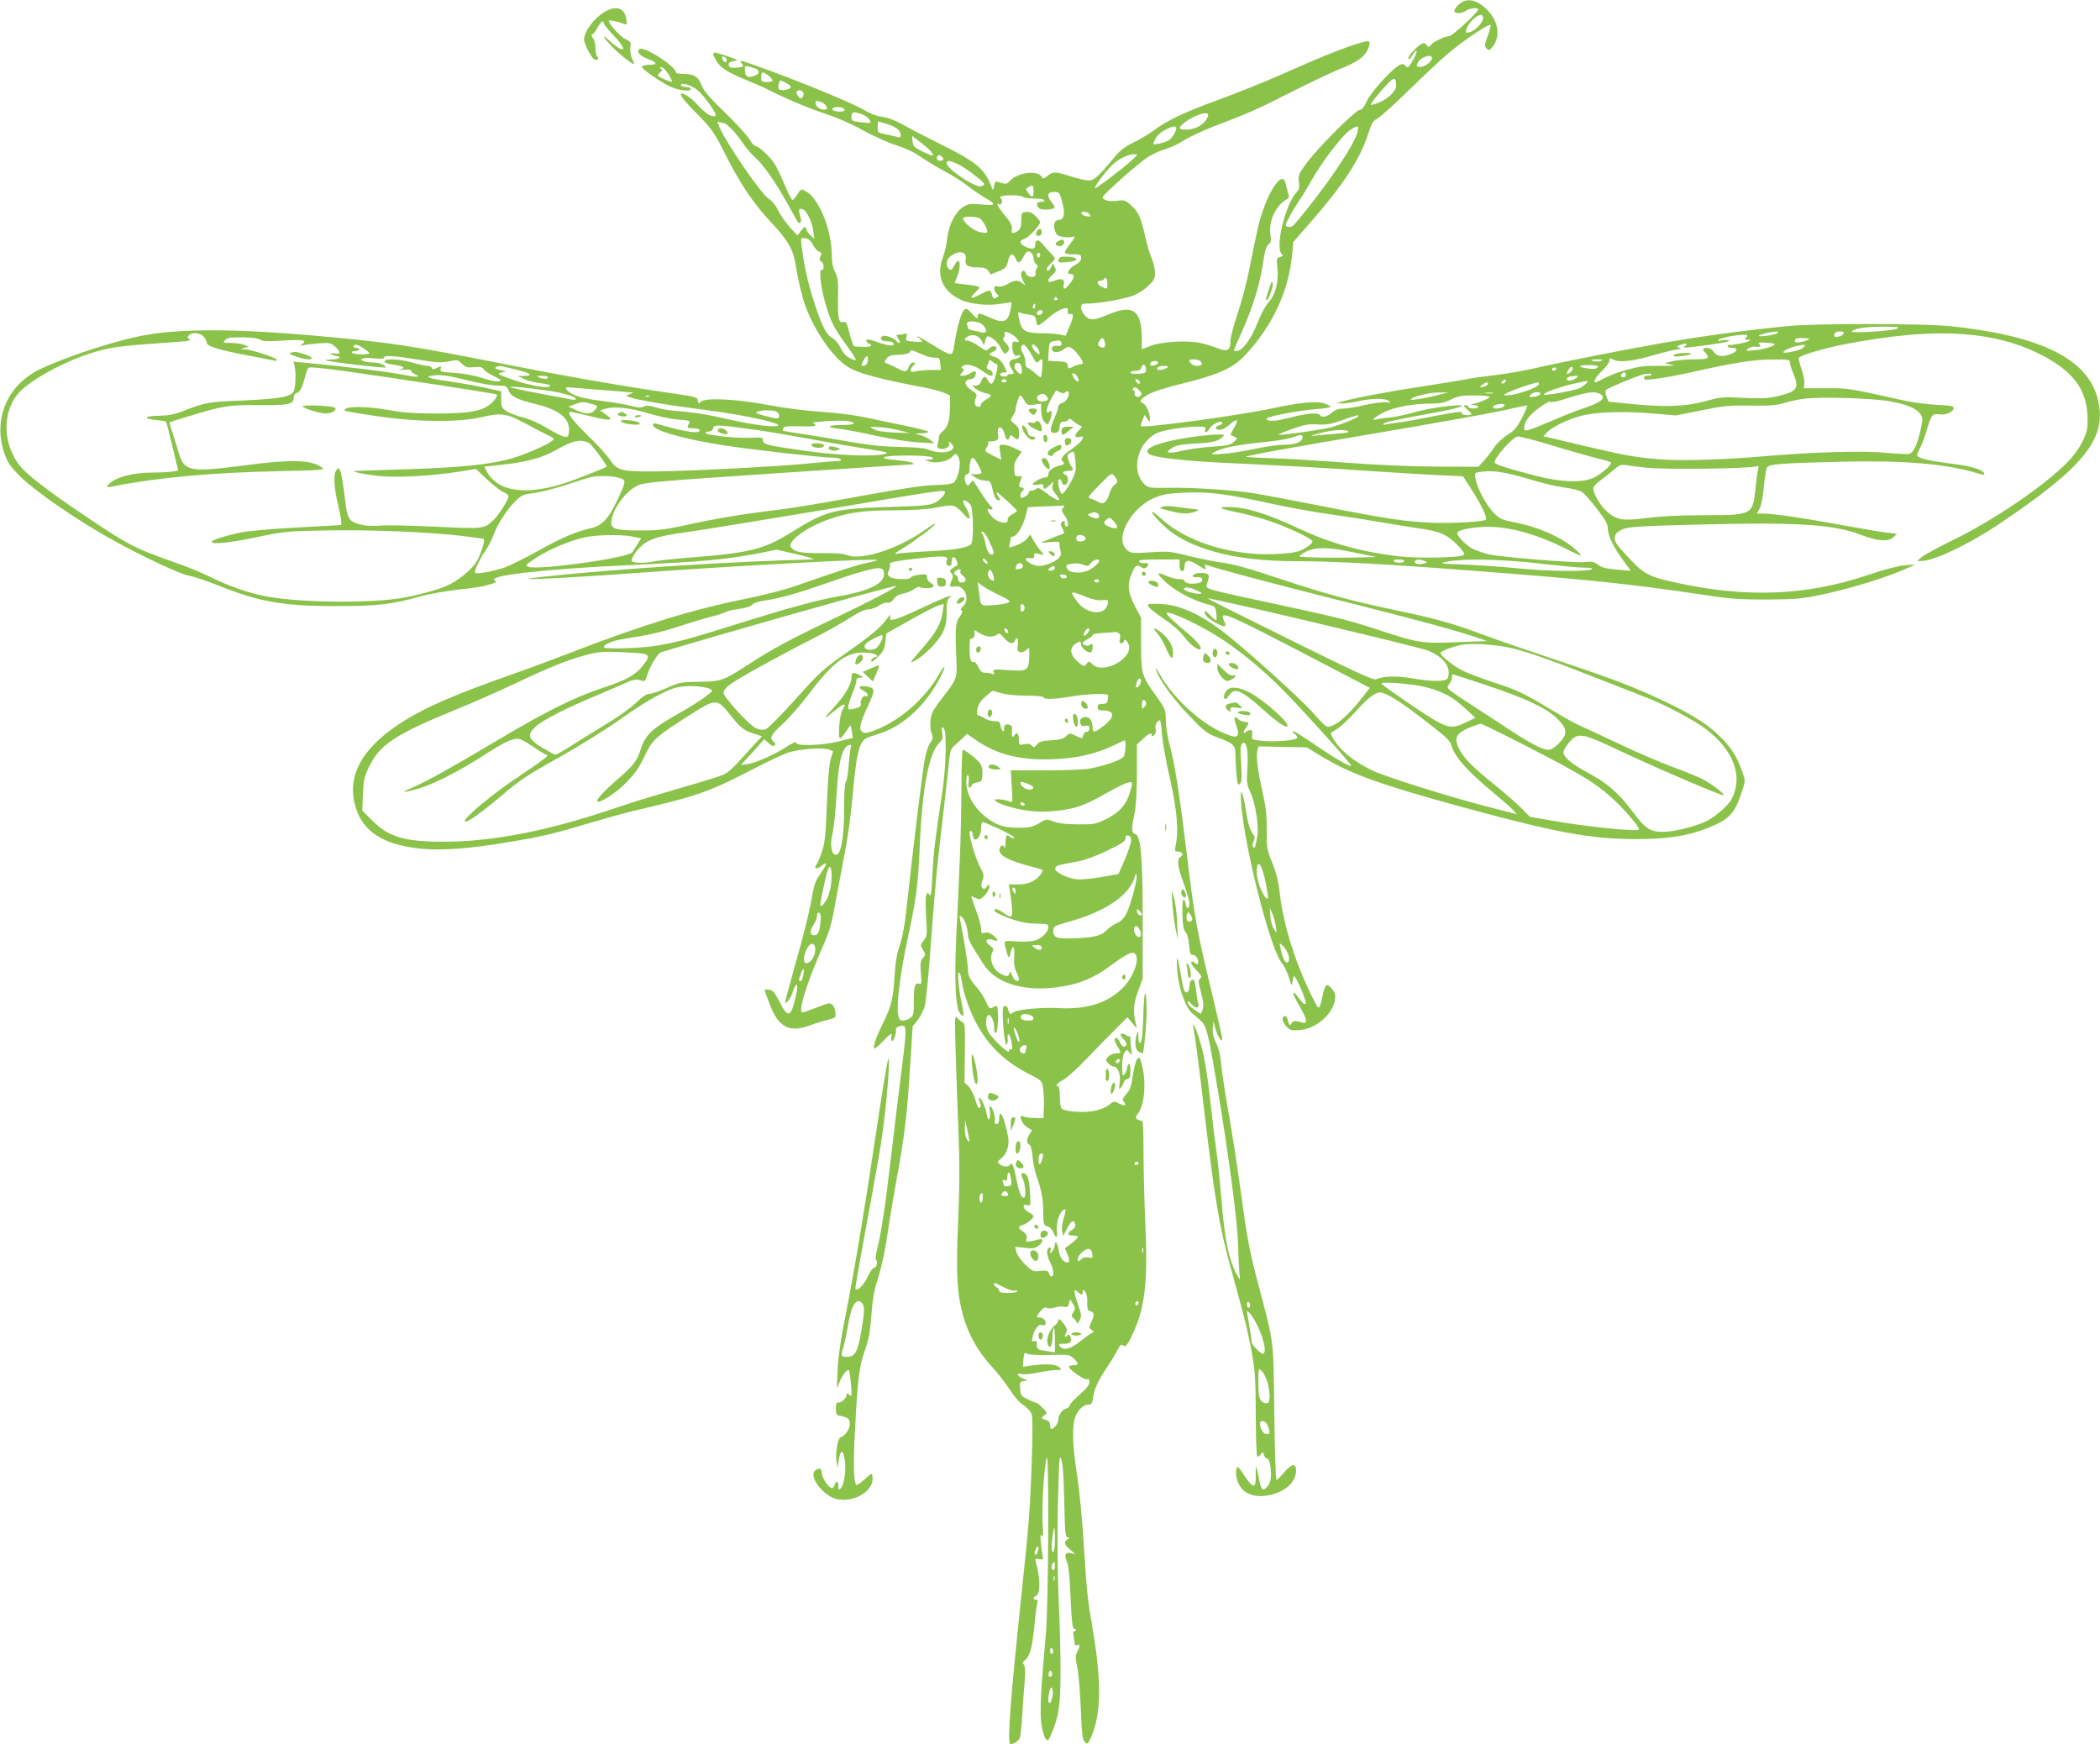 <?xml version="1.0" standalone="no"?>
<!DOCTYPE svg PUBLIC "-//W3C//DTD SVG 20010904//EN"
 "http://www.w3.org/TR/2001/REC-SVG-20010904/DTD/svg10.dtd">
<svg version="1.0" xmlns="http://www.w3.org/2000/svg"
 width="1280pt" height="1063pt" viewBox="0 0 1280 1063"
 preserveAspectRatio="xMidYMid meet">
<g transform="translate(0,1063) scale(0.1,-0.1)"
fill="#8bc34a" stroke="none">
<path d="M8889 10600 c-17 -16 -28 -34 -24 -40 9 -15 48 -12 71 5 20 15 74 21
74 7 0 -16 -158 -162 -176 -162 -26 -1 -96 -33 -113 -54 -13 -15 -15 -15 -26
0 -9 13 -16 14 -31 6 -30 -16 -88 -81 -80 -89 7 -7 13 0 36 37 4 8 11 12 14 9
8 -8 -43 -99 -54 -99 -5 0 -12 5 -15 10 -15 24 -48 4 -126 -77 -51 -54 -93
-108 -108 -140 -17 -36 -30 -53 -43 -53 -25 0 -250 -225 -321 -320 -52 -70
-55 -78 -50 -118 5 -34 2 -47 -15 -65 -69 -76 -131 -334 -90 -375 10 -10 8
-14 -10 -19 -21 -5 -22 -9 -16 -62 9 -85 -10 -165 -52 -211 -21 -23 -49 -76
-71 -132 -37 -95 -92 -168 -127 -168 -9 0 -16 2 -16 4 0 2 22 54 50 115 67
151 108 283 127 410 12 79 20 110 35 121 15 13 18 23 12 57 -13 84 30 179 99
218 15 8 16 15 8 40 -5 17 -12 42 -15 58 -21 93 -125 -76 -170 -277 -14 -61
-37 -172 -51 -246 -14 -74 -46 -194 -70 -267 -25 -72 -45 -150 -45 -171 0 -59
-18 -69 -82 -43 -29 11 -77 26 -107 32 -78 16 -234 6 -298 -19 l-53 -20 0 61
c-1 173 -52 213 -195 154 -98 -41 -120 -42 -150 -13 -14 14 -25 37 -25 51 0
23 4 25 43 25 61 0 212 26 270 47 29 10 70 36 94 59 37 35 43 46 43 81 0 23
-9 63 -21 90 -11 26 -30 88 -40 138 -25 110 -41 146 -87 186 -32 29 -39 31
-84 25 -47 -7 -93 6 -86 24 7 19 217 206 271 240 31 21 80 43 107 50 27 7 78
30 112 52 34 22 118 61 187 88 207 78 277 109 480 213 107 54 229 112 270 129
136 53 180 87 197 152 8 33 -2 33 -102 0 -98 -33 -199 -74 -429 -176 -99 -44
-272 -114 -385 -155 -214 -78 -313 -125 -402 -191 -29 -21 -83 -53 -120 -71
-48 -23 -80 -47 -110 -83 -105 -126 -130 -148 -162 -148 -17 0 -66 11 -109 25
-95 30 -107 31 -142 3 -25 -19 -28 -20 -36 -5 -23 40 -141 27 -189 -21 -24
-25 -29 -26 -61 -16 -33 12 -34 11 -40 -20 -5 -27 -7 -28 -13 -11 -41 114 -93
158 -319 269 -84 42 -184 94 -223 116 -47 26 -90 43 -123 47 -33 4 -74 19
-119 45 -69 41 -363 162 -602 249 -147 54 -159 56 -140 34 17 -20 11 -25 -36
-28 -30 -1 -39 2 -42 16 -3 13 5 19 29 24 32 6 31 7 -36 30 -95 32 -100 31
-75 -17 25 -49 69 -79 185 -126 49 -20 116 -49 148 -66 112 -56 242 -110 345
-144 60 -19 154 -60 220 -97 65 -36 156 -77 204 -92 55 -17 111 -43 150 -71
35 -24 103 -65 151 -91 49 -26 110 -65 135 -86 26 -21 71 -51 99 -68 80 -46
78 -53 -14 -45 -73 6 -83 4 -114 -17 -48 -32 -86 -108 -95 -187 -4 -36 -15
-87 -25 -113 -46 -117 -5 -214 112 -266 59 -26 168 -36 243 -22 33 6 61 10 62
8 1 -1 -2 -24 -8 -50 -14 -67 -40 -79 -111 -48 -77 34 -87 36 -87 17 0 -23 -7
-20 -39 16 -24 27 -31 30 -44 20 -17 -15 -42 -98 -58 -200 -12 -71 -13 -73
-37 -67 -14 3 -59 28 -102 56 -70 45 -120 68 -74 35 26 -19 18 -23 -39 -18
-46 4 -48 5 -42 29 5 21 3 24 -10 19 -9 -3 -25 -6 -36 -6 -18 0 -19 -1 -3 -25
9 -14 12 -25 6 -25 -6 0 -14 5 -18 11 -9 16 -66 38 -81 32 -28 -11 -13 -33 21
-33 19 0 38 -5 41 -10 13 -22 -25 -20 -94 4 -53 19 -71 21 -71 11 0 -7 7 -15
15 -19 30 -11 14 -22 -32 -20 -27 1 -51 2 -55 3 -7 1 -19 37 -38 109 -9 36
-15 43 -30 39 -28 -7 -34 22 -32 152 2 98 -1 120 -18 153 -14 28 -20 58 -20
107 0 88 -31 208 -74 285 -35 63 -55 85 -93 105 -19 10 -24 7 -43 -24 -12 -19
-25 -35 -30 -35 -4 0 -24 39 -45 88 -20 48 -47 106 -61 129 -25 43 -99 113
-120 113 -7 0 -23 19 -37 43 -14 23 -81 96 -149 162 -96 93 -129 131 -142 167
-20 52 -48 68 -117 68 -22 0 -39 4 -39 8 0 38 -200 166 -224 142 -17 -17 4
-41 53 -59 58 -21 62 -36 9 -36 -23 0 -43 -5 -45 -12 -4 -11 92 -79 166 -118
47 -24 131 -36 131 -19 0 9 -11 14 -30 14 -16 0 -30 5 -30 11 0 19 62 1 100
-29 19 -16 55 -57 79 -93 35 -52 40 -65 27 -67 -23 -5 -64 23 -105 70 -28 33
-77 68 -96 68 -19 0 7 -36 94 -124 91 -93 104 -112 169 -241 96 -189 171 -301
281 -419 105 -112 136 -166 151 -262 16 -100 38 -191 61 -254 55 -148 162
-303 251 -362 61 -42 188 -76 478 -131 41 -8 92 -22 113 -30 l37 -16 0 -76 c0
-79 -14 -122 -48 -147 -10 -7 -19 -22 -19 -33 -1 -11 -4 -30 -8 -42 -5 -16 -2
-23 14 -28 28 -8 64 12 57 32 -5 13 -4 14 9 3 57 -47 -51 -78 -140 -39 -19 8
-82 14 -170 15 -105 2 -184 10 -315 33 -96 17 -224 38 -285 47 -60 9 -111 17
-113 18 -1 2 0 9 3 17 4 11 26 13 100 11 60 -3 95 0 95 6 0 6 -8 12 -17 14
-10 2 28 7 83 11 56 4 116 4 133 1 59 -12 42 -24 -33 -24 -92 0 -107 -15 -23
-23 34 -4 134 -22 222 -42 91 -20 203 -38 260 -41 l100 -6 -25 21 c-14 11 -41
24 -60 29 l-35 10 43 1 c23 1 42 4 42 9 0 4 -60 20 -132 35 -73 15 -185 39
-248 52 -68 15 -181 29 -275 35 -97 7 -225 23 -325 42 -191 37 -392 46 -410
18 -8 -12 -11 -11 -16 7 -7 25 7 22 -239 58 -265 39 -614 101 -915 161 -596
118 -699 134 -1135 174 -534 49 -883 49 -1115 1 -182 -38 -452 -128 -606 -201
-204 -98 -292 -314 -213 -525 17 -46 38 -75 88 -125 77 -77 265 -211 459 -328
185 -113 502 -267 572 -280 31 -6 119 -35 195 -66 243 -96 392 -121 710 -120
246 0 336 11 506 59 47 13 146 31 220 40 140 16 163 20 217 37 29 9 31 11 16
22 -39 29 313 68 806 91 474 22 599 34 815 75 l100 20 125 -29 c69 -16 112
-30 95 -30 -513 -14 -1170 -56 -1635 -105 -276 -29 54 -15 660 29 572 41 1356
82 1367 72 2 -3 -25 -10 -59 -17 -58 -11 -158 -43 -447 -144 -57 -20 -194 -55
-304 -77 -317 -64 -615 -156 -1054 -325 -109 -42 -265 -100 -348 -129 -360
-127 -525 -198 -670 -287 -251 -156 -351 -327 -301 -515 33 -126 122 -205 270
-243 162 -41 350 -36 681 20 194 32 274 52 500 120 88 26 203 58 255 70 384
89 454 114 725 255 88 46 185 91 215 100 71 21 207 30 242 17 l26 -11 -15 -48
c-9 -32 -17 -124 -23 -273 -7 -190 -12 -236 -30 -290 -12 -36 -26 -70 -32 -77
-21 -25 -2 -34 25 -13 41 32 42 20 4 -36 -41 -60 -42 -61 -67 -199 -11 -60
-51 -218 -89 -350 -37 -132 -67 -242 -65 -244 9 -9 33 25 46 63 22 67 37 55
21 -16 -31 -141 -49 -148 -102 -43 -30 58 -41 71 -63 73 -16 2 -28 1 -28 -1 0
-3 14 -41 31 -86 54 -143 119 -177 247 -130 31 12 80 27 107 33 49 13 50 14
47 47 -2 19 -10 39 -19 46 -16 13 -18 12 -110 -23 -34 -13 -66 -24 -72 -24
-26 0 15 144 94 330 77 179 79 184 109 350 14 74 39 207 56 295 17 88 37 234
45 325 24 275 41 346 85 370 11 6 48 19 82 30 145 45 286 177 372 348 36 71
27 78 -12 10 -89 -156 -256 -296 -415 -348 -30 -9 -41 -9 -53 1 -20 17 -12 53
39 162 44 96 43 104 -16 114 -44 7 -50 -10 -10 -29 25 -12 32 -38 8 -30 -14 5
-33 -27 -28 -47 4 -14 -4 -20 -36 -29 -37 -9 -41 -8 -41 9 0 11 11 47 25 81
14 34 25 70 25 80 0 12 8 18 23 18 22 1 22 1 -3 15 -37 21 -50 18 -50 -12 0
-44 -40 -112 -109 -186 -70 -75 -66 -79 12 -14 51 43 70 44 42 1 -18 -29 -30
-174 -14 -174 5 0 20 18 35 41 14 22 27 39 28 37 2 -1 6 -19 9 -39 l5 -36 -87
-22 c-107 -26 -267 -30 -258 -6 4 8 -19 -2 -50 -21 -81 -53 -192 -102 -243
-110 l-45 -7 36 39 c20 21 53 57 72 79 l35 40 26 -24 c18 -17 30 -21 37 -14 7
7 5 14 -6 23 -26 22 -17 41 56 108 40 37 111 118 159 182 144 191 226 253 330
253 31 0 65 -5 75 -11 19 -11 19 -12 -2 -18 -13 -3 -23 -13 -23 -22 0 -11 13
-3 39 22 33 33 41 48 47 92 l6 53 144 81 c79 45 157 85 175 90 l32 9 -7 -45
c-9 -70 -38 -125 -107 -205 -101 -118 -100 -115 -63 -96 55 28 142 116 168
169 21 42 26 66 26 126 0 59 4 78 18 89 15 13 15 13 -8 8 -14 -4 -86 -35 -160
-70 -74 -35 -149 -66 -167 -70 -29 -6 -31 -4 -26 17 4 17 -2 12 -24 -17 -39
-53 -98 -102 -263 -217 -123 -86 -149 -111 -291 -269 -86 -96 -167 -178 -181
-183 -18 -6 -36 -5 -57 4 -41 16 -201 191 -201 218 0 12 16 33 38 49 43 34
302 177 509 282 77 39 176 95 220 123 53 35 90 52 115 54 20 1 51 12 68 24 17
12 39 20 50 17 12 -3 25 5 38 23 14 18 33 29 60 33 21 4 50 16 64 27 14 10 28
16 32 12 4 -3 25 -7 47 -7 43 0 52 17 19 35 -11 6 -20 20 -20 32 0 19 -4 20
-47 15 -26 -3 -49 -10 -51 -16 -5 -16 -105 -14 -127 3 -16 12 -18 18 -7 40 6
14 9 32 6 39 -4 10 31 17 148 31 161 19 205 19 201 -2 -2 -6 -4 -17 -5 -24 -2
-6 5 -14 15 -16 13 -2 17 3 17 22 0 36 18 42 31 9 6 -16 6 -29 1 -31 -5 -1
-18 -9 -28 -16 -16 -12 -16 -16 -5 -30 11 -13 11 -22 2 -42 -17 -38 -14 -44
18 -38 60 12 98 -78 51 -121 -14 -13 -17 -21 -9 -26 8 -4 4 -17 -12 -39 -26
-34 -28 -74 -19 -270 5 -97 -1 -115 -80 -215 -26 -33 -55 -74 -64 -92 -18 -36
-21 -99 -6 -138 8 -21 6 -31 -11 -54 -11 -15 -26 -61 -34 -107 -15 -88 -72
-555 -105 -860 -14 -136 -28 -212 -45 -263 -17 -49 -27 -102 -31 -173 -8 -147
-21 -202 -69 -298 -46 -92 -69 -160 -54 -160 5 0 29 20 52 45 48 49 58 55 50
26 -3 -10 0 -21 5 -25 9 -5 26 47 23 71 -2 14 34 27 49 18 16 -10 12 -60 -20
-309 -16 -127 -43 -350 -60 -496 -31 -271 -60 -462 -85 -560 -8 -32 -10 -57
-5 -60 13 -8 0 -52 -13 -47 -6 2 -23 -22 -38 -54 -24 -51 -62 -89 -75 -76 -3
2 27 173 65 378 38 206 79 433 90 504 26 166 53 447 49 515 -2 38 -22 -70 -67
-371 -81 -541 -140 -895 -196 -1179 -32 -160 -46 -260 -50 -345 -5 -117 -4
-119 10 -74 14 43 49 88 60 77 3 -2 8 -40 12 -84 6 -73 5 -78 -10 -65 -15 11
-17 11 -17 -1 0 -20 -34 -50 -51 -46 -10 2 -14 -8 -14 -37 0 -36 3 -40 31 -45
45 -10 54 -18 54 -51 0 -29 -31 -71 -58 -80 -17 -6 -32 -107 -23 -149 l7 -35
6 43 c10 71 28 71 38 -1 8 -57 -5 -147 -24 -166 -15 -14 -16 -13 -16 12 0 31
-15 36 -23 7 -3 -11 -10 -20 -15 -20 -20 0 -62 62 -62 91 0 32 -19 38 -44 14
-27 -28 17 -105 87 -151 102 -67 280 12 265 117 -3 23 -4 23 -44 -14 -23 -20
-46 -37 -51 -37 -19 0 -23 107 -13 307 18 345 26 409 60 508 25 71 34 116 41
217 6 86 17 152 34 205 30 95 51 194 71 333 8 58 29 179 45 270 51 275 68 413
85 690 l17 265 29 36 c16 20 36 58 44 84 8 28 25 197 39 399 14 193 34 428 45
521 11 94 28 247 39 340 11 94 23 201 26 240 6 60 11 72 37 95 17 14 40 35 51
46 l21 21 62 -42 c124 -86 273 -121 469 -112 167 8 278 38 428 115 11 6 9 -76
-3 -98 -10 -19 -92 -49 -195 -72 -39 -8 -135 -13 -277 -13 l-217 0 6 -99 c6
-95 5 -99 -13 -91 -32 14 -97 19 -90 7 12 -19 113 -51 201 -63 64 -8 111 -8
181 0 112 13 164 32 287 101 50 29 108 58 129 66 44 15 46 13 23 -62 -21 -69
-64 -118 -143 -156 -63 -31 -72 -33 -172 -32 -73 0 -118 6 -148 17 -43 17 -44
17 -90 -11 -41 -23 -58 -27 -127 -27 -96 0 -150 22 -221 87 -58 53 -94 126
-94 191 0 31 4 46 10 42 6 -4 8 -21 4 -41 -6 -34 8 -49 19 -20 3 8 18 16 34
18 25 3 28 7 31 46 2 28 -3 53 -13 68 -16 25 -91 84 -107 84 -4 0 -8 -109 -8
-242 -1 -134 -5 -328 -10 -433 -4 -104 -14 -310 -21 -456 -13 -288 -5 -447 25
-478 9 -8 17 -13 19 -10 3 2 -4 42 -14 89 -19 89 -25 197 -10 170 5 -8 12 -37
16 -64 9 -66 49 -177 91 -252 73 -133 177 -231 321 -302 62 -31 74 -41 78 -67
7 -39 10 -88 7 -150 l-2 -50 -54 1 c-30 1 -59 5 -66 9 -20 12 -25 -5 -10 -32
13 -22 24 -32 59 -50 1 -1 -4 -12 -13 -25 -20 -28 -21 -57 -2 -64 8 -3 16 -30
20 -75 3 -39 16 -96 27 -127 28 -77 38 -134 38 -218 1 -67 3 -72 25 -78 14 -3
29 -18 36 -36 17 -41 26 -38 22 9 -4 45 12 103 34 122 23 19 25 7 7 -48 -9
-30 -13 -61 -9 -78 l7 -27 22 43 c25 49 42 59 50 29 4 -15 -2 -25 -19 -36 -32
-22 -30 -34 6 -34 17 0 30 -4 30 -9 0 -8 -53 -52 -78 -67 -2 -1 5 -18 14 -38
21 -44 10 -64 -23 -41 -14 10 -24 31 -29 60 -6 45 -24 72 -24 38 0 -11 -7 -28
-16 -39 -15 -18 -15 -18 -11 4 4 15 1 22 -6 19 -20 -6 -19 -44 2 -86 23 -43
28 -91 10 -91 -6 0 -13 9 -16 19 -4 17 -12 19 -52 15 -44 -5 -48 -3 -93 40
-26 26 -49 59 -53 76 l-7 31 59 -6 c50 -6 62 -4 86 15 28 22 28 44 -1 36 -10
-2 -31 -7 -48 -11 -29 -6 -31 -4 -27 18 3 17 -2 28 -21 41 -32 20 -33 32 -3
40 23 5 67 41 67 54 0 4 -14 15 -30 24 -36 20 -42 53 -9 43 21 -7 22 -5 17 78
-4 85 -17 117 -44 117 -12 0 -12 -6 1 -36 17 -41 20 -114 5 -114 -16 0 -30 37
-46 118 -15 78 -26 103 -38 83 -10 -15 -38 -14 -62 3 -18 14 -18 15 8 35 34
27 52 81 43 129 -21 120 -55 189 -55 111 0 -20 -5 -29 -16 -29 -10 0 -14 6
-11 14 7 19 -10 83 -25 92 -7 5 -9 -4 -5 -27 4 -19 3 -40 -2 -47 -6 -10 -11
-2 -16 25 -8 45 -34 103 -46 103 -5 0 -3 -11 3 -25 8 -18 8 -29 1 -36 -8 -8
-16 6 -28 48 -9 32 -28 68 -41 82 l-25 23 2 181 c2 147 0 182 -11 185 -8 3
-23 15 -33 26 -18 21 -18 16 -13 -179 3 -110 11 -328 17 -485 9 -218 8 -354
-1 -575 -14 -317 -7 -439 31 -576 30 -109 92 -219 169 -302 37 -40 88 -104
113 -144 29 -44 62 -82 86 -97 21 -14 43 -38 49 -54 6 -18 7 -115 1 -278 -9
-286 -18 -400 -60 -794 -72 -680 -91 -940 -70 -940 20 0 48 18 57 37 4 10 11
74 15 143 4 69 11 162 15 207 4 57 3 87 -5 97 -9 10 -8 16 5 26 32 27 45 74
59 210 7 77 16 144 20 150 3 5 -1 10 -9 10 -20 0 -21 16 -2 23 28 11 28 109 0
206 -6 22 -5 23 20 19 24 -5 27 -3 22 16 -3 12 -8 49 -11 81 -5 46 -4 57 5 45
9 -11 10 6 5 76 -6 94 9 348 25 400 15 53 11 -891 -5 -1071 -32 -356 -38 -479
-27 -555 6 -40 18 -80 26 -88 14 -14 17 -11 34 29 45 104 56 176 56 369 1 102
-4 302 -11 445 -7 161 -9 381 -5 580 7 290 9 316 21 280 9 -27 15 -110 18
-257 4 -194 7 -218 21 -218 15 -1 15 -2 0 -11 -26 -15 -22 -34 15 -64 l32 -27
-28 6 c-35 8 -42 -9 -23 -55 9 -21 16 -91 20 -189 8 -174 13 -221 25 -217 5 1
9 -2 9 -8 0 -5 -5 -9 -10 -7 -7 2 -8 -9 -4 -29 3 -17 6 -38 6 -46 0 -9 6 -13
15 -9 19 7 19 -7 1 -42 -12 -23 -12 -37 1 -97 7 -38 17 -152 21 -252 6 -153
10 -185 24 -200 17 -16 19 -14 38 29 62 140 65 333 12 648 -34 199 -37 226
-58 555 -8 132 -26 310 -39 396 -29 183 -32 301 -9 358 17 42 50 71 82 71 15
0 21 10 25 45 7 51 32 104 87 185 20 30 47 74 59 98 18 35 25 41 36 32 16 -14
31 6 69 92 66 149 83 315 67 650 -6 134 -11 330 -11 436 0 147 -3 192 -12 192
-7 0 -19 4 -27 9 -11 7 -10 14 7 37 41 56 50 202 19 307 -9 32 -13 36 -24 24
-7 -7 -18 -42 -24 -78 -16 -101 -18 -106 -45 -138 -22 -26 -24 -34 -14 -46 20
-24 5 -28 -30 -10 -30 15 -32 15 -60 -9 -17 -14 -55 -30 -87 -36 -62 -13 -178
-6 -200 12 -8 6 -13 34 -13 74 0 36 -4 64 -10 64 -22 0 -8 18 33 40 23 13 87
71 142 129 55 58 133 138 174 178 l73 73 31 -37 c26 -33 29 -34 23 -13 -21 79
-19 129 10 207 l29 78 0 355 c0 392 -11 518 -46 527 -23 6 -24 33 -4 123 9 42
14 127 15 244 l0 179 36 33 c37 35 54 42 54 23 0 -8 5 -8 15 1 9 8 13 21 9 36
-6 23 9 54 26 54 4 0 10 -40 13 -88 4 -48 25 -169 48 -267 42 -187 54 -312 36
-402 -8 -39 -7 -43 12 -43 27 0 38 -20 17 -32 -24 -14 -20 -56 19 -162 19 -53
35 -108 35 -121 0 -34 -18 -41 -22 -8 -2 14 -7 28 -13 30 -6 2 -9 -31 -8 -88
2 -70 7 -96 20 -111 10 -12 18 -41 21 -78 4 -51 7 -60 24 -60 10 0 22 -10 27
-23 10 -26 3 -43 -12 -28 -6 6 -15 11 -19 11 -16 0 -7 -20 27 -56 29 -31 33
-39 20 -48 -12 -10 -12 -21 6 -87 15 -58 17 -83 9 -103 l-10 -26 -40 26 c-22
15 -40 34 -40 43 1 13 5 11 19 -6 26 -31 55 -31 45 -1 -4 12 -10 48 -13 80 -4
32 -10 60 -13 64 -13 12 -28 -8 -28 -36 0 -33 -18 -50 -31 -29 -4 7 -13 45
-19 84 -21 128 -30 149 -26 60 5 -109 47 -238 89 -277 18 -15 44 -38 58 -51
31 -27 44 -76 88 -338 74 -432 133 -875 137 -1014 2 -77 6 -160 9 -185 5 -43
5 -44 -10 -20 -52 89 -81 221 -100 472 -9 104 -22 233 -30 287 -8 53 -24 182
-35 286 -24 215 -42 316 -71 406 -25 76 -42 109 -35 64 15 -85 29 -190 66
-505 62 -522 92 -705 157 -940 81 -295 94 -345 113 -433 40 -191 43 -224 44
-474 1 -138 4 -255 9 -259 4 -4 13 1 21 11 13 18 14 18 20 -3 4 -12 13 -22 21
-22 8 0 15 -20 20 -58 7 -61 -2 -99 -30 -122 -22 -18 -29 -6 -44 71 -7 33 -13
59 -15 59 -2 0 -3 -26 -2 -57 1 -78 -17 -76 -70 5 -40 59 -42 61 -48 37 -10
-40 11 -101 44 -129 39 -33 92 -42 158 -28 98 21 162 80 162 150 0 47 -29 42
-74 -13 -21 -25 -41 -45 -46 -45 -4 0 -10 183 -13 408 -5 457 0 417 -96 779
-47 175 -68 279 -91 448 -42 303 -66 461 -101 658 -16 93 -32 203 -36 245 -4
51 -15 93 -30 125 -17 33 -23 60 -21 90 l4 42 13 -47 c13 -45 41 -86 41 -59 0
7 -22 105 -49 219 -112 467 -116 489 -171 937 -44 360 -71 529 -103 645 -11
41 -21 105 -21 141 -1 64 -3 69 -58 146 -89 124 -92 133 -93 318 l0 160 -38
72 c-41 80 -47 130 -22 190 24 58 33 65 58 48 15 -11 24 -12 34 -3 21 17 15
29 -13 26 -15 -2 -29 3 -31 10 -4 9 25 12 121 12 l126 0 0 -35 c0 -24 5 -35
15 -35 9 0 15 9 15 24 0 44 22 49 74 16 54 -34 61 -36 52 -14 -4 11 -2 15 8
11 54 -21 370 -105 779 -208 452 -113 750 -193 877 -237 l55 -19 -186 -7
c-213 -8 -231 -6 -474 74 -187 61 -245 75 -613 155 -448 96 -444 95 -437 120
19 58 18 64 -9 71 -31 7 -76 -2 -76 -17 0 -5 12 -8 27 -7 19 2 28 -2 31 -14 2
-12 -6 -19 -32 -23 -37 -7 -76 1 -76 16 0 5 -15 9 -32 9 -18 0 -53 9 -77 20
-24 11 -47 18 -50 14 -3 -3 17 -27 45 -53 57 -53 175 -115 251 -133 49 -12 51
-14 56 -52 3 -23 3 -43 1 -46 -3 -3 -19 10 -36 28 -32 37 -50 36 -26 0 16 -25
105 -74 115 -64 4 3 1 18 -6 32 -31 68 -2 56 581 -248 l307 -160 -47 -61 c-89
-116 -175 -185 -216 -175 -7 2 -41 36 -75 75 -74 87 -427 405 -563 508 -149
113 -275 165 -400 165 -55 0 -58 -1 -46 -19 7 -11 48 -43 91 -72 50 -33 96
-73 124 -109 40 -52 88 -88 101 -76 9 10 -27 54 -75 93 -78 64 -138 121 -132
127 16 16 227 -85 344 -164 112 -75 221 -165 334 -274 106 -103 454 -487 447
-494 -8 -7 -106 50 -225 132 -69 47 -127 83 -130 80 -3 -3 2 -12 13 -19 10 -8
15 -18 12 -23 -9 -15 -145 -25 -216 -17 -61 7 -62 7 -58 36 3 22 1 29 -12 29
-9 0 -21 -5 -28 -12 -17 -17 -15 4 3 28 20 26 19 34 -7 34 -12 0 -30 7 -40 17
-26 24 -30 12 -13 -37 28 -80 7 -88 -100 -37 -134 65 -291 213 -365 346 -17
31 -28 45 -24 31 14 -55 101 -176 200 -279 96 -100 109 -111 176 -136 94 -34
108 -47 108 -100 0 -23 3 -76 6 -118 6 -66 9 -75 21 -65 12 10 13 32 8 123 -6
93 -5 113 8 124 25 20 37 -45 30 -154 -5 -85 -4 -96 20 -147 28 -59 51 -203
41 -261 -12 -71 -15 -80 -25 -70 -7 7 -6 19 2 35 9 22 8 30 -10 54 -13 19 -26
63 -36 128 -20 130 -38 160 -30 51 20 -271 178 -891 248 -974 14 -17 34 -57
43 -88 17 -54 19 -56 22 -26 2 18 6 33 10 33 14 -1 82 -165 70 -169 -11 -3
-18 4 -54 53 -7 11 -16 17 -20 13 -4 -3 12 -37 35 -75 22 -37 41 -78 41 -89 0
-20 -3 -21 -37 -11 -31 8 -39 7 -50 -8 -14 -19 -11 -21 -28 32 -7 22 -31 11
-27 -12 2 -10 13 -30 25 -42 19 -21 29 -23 79 -20 99 7 203 97 215 186 4 31 1
44 -21 68 -31 35 -39 27 -56 -51 -19 -84 -20 -84 -52 -20 -109 213 -185 453
-208 655 -7 67 -21 121 -45 181 -33 82 -35 93 -34 200 1 89 -4 138 -24 225
-30 131 -42 223 -33 259 l7 26 147 -3 147 -3 87 -53 c176 -108 366 -176 865
-312 569 -155 779 -194 1053 -194 191 0 310 18 430 64 138 54 170 86 214 215
25 75 25 75 7 128 -31 89 -61 139 -124 205 -78 81 -168 139 -342 223 -187 89
-313 138 -670 257 -165 55 -363 123 -440 152 -185 69 -298 101 -534 150 -288
61 -427 99 -711 193 -178 60 -282 89 -345 97 -49 7 -144 25 -210 42 -108 27
-130 29 -215 23 -136 -9 -142 -8 -169 22 -66 75 42 258 185 313 47 18 85 24
185 28 144 5 246 -8 519 -68 96 -21 258 -51 360 -65 102 -14 246 -37 320 -50
74 -13 172 -28 217 -35 125 -17 170 -36 232 -97 38 -39 51 -57 43 -65 -17 -17
-274 -22 -392 -9 -230 27 -416 78 -607 167 -205 96 -331 134 -439 134 -68 0
-47 -11 59 -33 51 -10 138 -33 194 -52 105 -35 263 -109 263 -124 0 -14 -34
-39 -75 -57 -27 -11 -79 -18 -155 -21 -264 -11 -540 75 -691 215 -79 72 -76
47 4 -32 145 -146 429 -226 803 -226 250 -1 527 -15 1113 -60 681 -52 942 -79
1396 -147 151 -23 211 -27 375 -27 169 1 212 5 320 27 189 39 422 111 544 168
l41 19 -64 -5 c-40 -3 -127 -26 -227 -60 -369 -124 -730 -140 -1149 -50 -176
37 -212 54 -293 140 -39 40 -78 85 -87 99 -26 39 -13 71 37 91 36 14 104 19
423 27 636 17 861 3 1029 -62 100 -39 167 -43 197 -14 l21 21 -63 7 c-34 4
-157 25 -273 46 -239 44 -418 70 -477 70 l-40 0 17 31 c9 17 20 76 25 131 5
55 14 108 19 118 12 22 82 27 460 36 378 9 634 -13 822 -70 39 -12 46 -12 42
-1 -9 23 -78 44 -206 60 -120 15 -185 30 -201 45 -4 4 1 23 13 43 11 19 29 64
39 99 32 109 39 119 80 113 40 -6 84 12 89 36 2 14 -14 17 -105 22 -59 3 -151
15 -203 27 -337 75 -331 74 -470 74 l-136 0 4 28 c2 14 -5 54 -17 88 -12 34
-19 65 -16 70 9 14 148 56 265 79 581 115 962 87 1265 -91 158 -94 226 -199
229 -353 1 -72 -2 -87 -32 -148 -22 -44 -56 -90 -98 -132 -149 -147 -451 -351
-699 -471 -82 -40 -163 -84 -180 -98 l-30 -25 25 0 c75 -1 286 99 470 222 530
355 667 528 606 767 -62 243 -347 384 -896 442 -167 17 -830 18 -1000 0 -276
-28 -505 -59 -760 -103 -209 -36 -633 -120 -760 -150 -69 -16 -183 -37 -255
-45 -71 -8 -148 -19 -170 -24 -22 -5 -146 -25 -275 -45 -225 -34 -432 -74
-495 -94 l-30 -9 35 -1 c19 0 64 6 100 14 82 18 161 19 184 2 15 -11 12 -12
-21 -9 -21 2 -78 -6 -126 -17 -48 -12 -106 -21 -128 -21 -29 0 -50 -7 -71 -25
-31 -26 -62 -32 -73 -15 -11 17 -80 11 -182 -15 -91 -24 -143 -26 -143 -6 0
12 204 51 305 58 47 3 85 9 85 14 0 4 -17 13 -37 20 -49 16 -147 7 -325 -31
-206 -44 -780 -121 -794 -107 -2 2 2 18 9 36 l14 32 16 -23 c16 -22 16 -23 16
-2 1 34 -20 84 -40 95 -27 14 -24 21 25 52 31 19 101 42 223 72 219 55 299 92
375 173 167 181 263 388 284 612 l7 75 105 120 c206 237 302 385 353 544 19
60 29 76 54 88 16 9 91 75 165 147 191 186 263 251 353 318 90 66 166 113 173
106 2 -3 -6 -33 -18 -67 -20 -56 -21 -63 -6 -77 14 -14 17 -13 36 11 47 60 37
147 -24 215 -67 74 -137 89 -185 40z m151 -80 c0 -27 -49 -78 -82 -86 -27 -6
-27 -5 -17 25 12 33 62 81 85 81 8 0 14 -9 14 -20z m-4610 -257 c0 -20 -24
-11 -28 10 -2 12 1 15 12 11 9 -3 16 -13 16 -21z m4298 11 c-4 -24 -52 -56
-76 -52 -19 3 -20 6 -9 28 17 34 91 55 85 24z m-4131 -59 c33 -9 37 -34 7 -45
-48 -19 -64 -8 -64 41 0 15 5 19 18 15 9 -2 27 -7 39 -11z m-523 -37 c14 -23
24 -44 22 -46 -6 -5 -86 30 -86 38 0 4 7 13 15 20 13 11 13 15 3 21 -10 7 -9
9 4 9 9 0 28 -19 42 -42z m610 -9 c35 -28 33 -39 -9 -39 -32 0 -35 2 -35 30 0
35 8 37 44 9z m3826 -60 c0 -34 -50 -83 -107 -105 -24 -9 -46 -15 -48 -12 -3
3 27 42 66 87 74 85 88 90 89 30z m-3720 16 c17 -9 30 -19 30 -24 0 -18 -64
-29 -74 -13 -5 9 3 52 11 52 2 0 17 -7 33 -15z m107 -61 c3 -8 0 -21 -6 -27
-10 -9 -16 -8 -26 7 -8 10 -12 23 -9 27 9 15 34 10 41 -7z m137 -77 c15 -23 0
-32 -32 -21 -16 6 -28 18 -30 31 -3 19 0 21 24 14 15 -4 32 -14 38 -24z m114
-24 c2 -9 -8 -13 -32 -13 -36 0 -56 14 -34 24 22 8 61 2 66 -11z m145 -54 c10
-12 15 -24 13 -27 -3 -2 -30 -1 -61 3 -48 6 -55 9 -55 29 0 12 2 25 6 28 11
12 80 -12 97 -33z m2070 14 c-17 -49 -72 -83 -133 -83 -44 0 -49 8 -22 33 60
54 169 89 155 50z m-2953 -43 c18 0 73 -56 111 -113 23 -34 60 -78 83 -98 52
-46 123 -149 201 -289 68 -124 61 -113 73 -106 7 4 6 19 -1 41 -12 39 -8 48
17 39 24 -9 55 -75 63 -131 l6 -48 -21 19 c-12 10 -24 28 -28 39 -6 20 -8 20
-30 -8 l-23 -30 -46 49 c-24 27 -57 73 -71 102 -16 33 -38 60 -58 72 -44 26
-261 342 -301 438 -13 33 -13 36 1 30 9 -3 19 -6 24 -6z m994 -5 c57 -17 86
-40 86 -67 0 -14 -5 -18 -17 -14 -10 3 -30 8 -45 11 -81 16 -78 13 -78 50 0
19 1 35 3 35 1 0 24 -7 51 -15z m1766 -25 c0 -20 -24 -60 -45 -74 -24 -16 -95
-32 -95 -22 0 4 7 20 15 35 20 39 125 91 125 61z m1105 -22 c-16 -77 -193
-338 -376 -555 -19 -23 -32 -30 -47 -26 -21 5 -21 6 5 57 14 28 40 71 57 96
18 25 49 76 71 115 69 125 200 296 249 326 43 26 49 24 41 -13z m-2594 -130
c13 -23 5 -22 -61 10 -48 24 -55 31 -58 61 l-3 33 56 -43 c31 -23 60 -50 66
-61z m69 -39 c0 -5 -9 -9 -20 -9 -19 0 -27 20 -13 33 7 8 33 -11 33 -24z
m1147 -7 c-59 -54 -218 -174 -223 -169 -6 5 51 85 95 131 40 43 102 75 143 76
27 0 27 0 -15 -38z m-1059 -22 c43 -19 160 -108 161 -122 1 -4 -8 -10 -20 -13
-34 -11 -209 106 -209 141 0 19 17 17 68 -6z m462 -165 c0 -41 -8 -44 -33 -10
-16 23 -16 24 0 34 28 16 33 13 33 -24z m175 -69 c18 -66 11 -106 -19 -106
-27 0 -39 -27 -27 -63 10 -30 17 -35 51 -41 21 -3 46 -3 54 0 23 9 20 -4 -14
-46 -16 -21 -30 -43 -30 -49 0 -7 20 -11 50 -11 45 0 50 -2 50 -22 0 -16 -11
-29 -37 -43 -39 -21 -57 -55 -29 -55 27 0 27 -19 0 -55 -31 -41 -49 -46 -40
-10 8 32 -13 42 -54 25 -45 -18 -55 -3 -20 30 28 26 30 32 19 52 l-12 23 -10
-23 c-6 -12 -14 -22 -19 -22 -16 0 -8 21 17 44 30 28 31 29 3 59 -13 13 -35
38 -50 56 -28 34 -48 34 -48 1 0 -28 -15 -32 -55 -16 -41 17 -46 41 -11 50 24
6 96 83 96 103 0 5 -13 22 -29 37 -21 20 -37 27 -57 24 -27 -3 -29 -6 -29 -51
0 -37 -5 -52 -19 -63 -28 -20 -45 -18 -39 5 6 23 -5 45 -52 100 -33 41 -46 69
-25 56 6 -3 13 1 17 10 3 10 0 20 -6 25 -9 5 -8 9 4 14 26 10 123 7 130 -4 3
-5 33 -10 65 -10 32 0 62 -4 65 -10 4 -6 -5 -10 -19 -10 -29 0 -34 -21 -11
-40 14 -12 80 -9 92 4 3 3 -4 17 -16 32 -32 41 -28 64 13 64 33 0 34 -1 51
-64z m166 -72 c11 -14 9 -15 -16 -12 -16 1 -30 9 -33 16 -6 18 33 15 49 -4z
m-669 -25 c20 -11 54 -77 44 -86 -3 -3 -22 -2 -42 2 -37 6 -104 61 -104 84 0
14 75 14 102 0z m-1017 -161 c11 -20 28 -39 37 -42 15 -3 16 -9 9 -29 -8 -19
-6 -27 5 -31 8 -3 14 -17 14 -31 0 -15 -4 -24 -10 -20 -19 12 -10 -89 15 -183
36 -129 53 -163 134 -275 56 -78 67 -97 49 -91 -42 13 -67 36 -85 75 -10 23
-31 48 -51 59 -38 23 -62 71 -115 235 -33 103 -58 217 -71 328 -6 48 -6 48 22
45 19 -2 33 -13 47 -40z m931 -89 c-7 -36 14 -49 78 -49 35 0 48 -5 60 -21
l15 -22 48 20 c43 18 49 24 57 61 10 47 31 55 46 17 13 -33 26 -32 45 4 8 17
20 33 25 36 16 10 40 -14 40 -40 0 -12 7 -28 15 -35 12 -10 13 -16 4 -26 -6
-8 -9 -22 -7 -32 7 -26 -49 -27 -58 0 -3 10 -10 18 -15 18 -19 0 -20 -29 -3
-62 17 -33 17 -33 -3 -15 -26 22 -50 22 -92 -4 -21 -13 -43 -18 -57 -15 -19 5
-24 2 -24 -13 0 -10 7 -24 15 -31 13 -11 13 -15 3 -21 -20 -13 -25 -11 -32 16
-8 31 -14 31 -72 0 -55 -29 -69 -25 -31 11 15 14 27 29 27 33 0 5 -34 12 -75
16 -41 4 -75 9 -75 11 0 3 7 21 15 41 17 40 20 93 5 93 -5 0 -17 -14 -25 -31
-13 -25 -19 -28 -31 -18 -19 16 -18 53 4 72 50 45 109 37 98 -14z m454 26 c0
-8 -4 -15 -10 -15 -5 0 -10 7 -10 15 0 8 5 15 10 15 6 0 10 -7 10 -15z m410
-176 c0 -33 0 -33 -35 -17 -30 13 -33 38 -5 38 11 0 20 5 20 11 0 5 5 7 10 4
6 -3 10 -19 10 -36z m-305 -89 c3 -5 -1 -10 -10 -10 -9 0 -13 5 -10 10 3 6 8
10 10 10 2 0 7 -4 10 -10z m-135 -45 c0 -8 -4 -15 -10 -15 -5 0 -7 7 -4 15 4
8 8 15 10 15 2 0 4 -7 4 -15z m199 -22 c-4 -22 3 -32 16 -27 21 9 19 -21 -8
-81 l-22 -51 -40 8 c-22 4 -70 7 -107 7 -103 1 -122 14 -138 94 -7 33 -5 37 9
31 9 -4 33 -9 53 -12 34 -4 38 -8 44 -38 7 -39 2 -41 94 34 45 37 102 57 99
35z m-155 -18 c-6 -16 -34 -21 -34 -7 0 13 11 22 26 22 8 0 11 -6 8 -15z
m-364 -75 c30 -30 27 -54 -7 -46 -16 4 -40 10 -55 13 -16 3 -28 9 -28 13 0 5
-3 15 -6 24 -10 25 70 22 96 -4z m5570 -24 c-24 -13 -286 -29 -274 -16 18 18
84 29 184 29 102 0 112 -1 90 -13z m-5372 -49 c27 -25 28 -37 2 -30 -17 5 -20
0 -20 -28 0 -43 13 -64 35 -55 11 4 15 2 13 -6 -3 -7 -17 -14 -32 -16 -34 -4
-43 -25 -22 -57 20 -31 20 -35 -3 -35 -11 0 -21 -4 -23 -10 -1 -5 -13 -7 -25
-4 -27 7 -21 24 8 24 20 0 20 1 -3 43 -16 30 -32 45 -56 52 -39 11 -40 18 -6
33 14 7 22 17 19 22 -9 15 -31 12 -49 -6 -14 -14 -20 -12 -59 16 -24 17 -53
32 -65 33 -28 2 -28 13 -1 27 30 17 66 4 83 -28 l14 -27 7 28 c4 15 11 27 16
27 22 0 62 -36 80 -72 17 -33 23 -37 35 -28 20 17 18 36 -7 61 -14 14 -18 24
-11 31 6 6 8 17 5 25 -8 21 34 8 65 -20z m4646 23 c-12 -12 -123 -27 -112 -15
8 8 66 22 103 24 13 1 16 -2 9 -9z m404 -2 c-6 -17 -58 -30 -58 -14 0 19 11
26 38 26 14 0 22 -5 20 -12z m-9998 -18 c11 -11 20 -29 20 -39 0 -22 81 -46
270 -81 63 -12 126 -24 139 -27 16 -4 22 -2 17 5 -8 14 -156 62 -194 63 l-27
1 25 8 25 7 -28 12 c-16 6 -51 11 -80 11 -49 0 -50 1 -34 18 15 14 34 17 107
16 57 -1 95 -6 105 -14 12 -10 44 -11 135 -6 128 8 153 3 123 -21 -17 -14 -17
-14 2 -8 11 4 54 9 95 12 70 5 77 4 103 -20 36 -35 35 -48 -5 -41 -25 4 -29 3
-18 -5 8 -6 23 -11 33 -11 9 0 17 -4 17 -10 0 -5 -21 -10 -47 -11 -27 0 -43
-3 -38 -5 24 -10 365 -50 365 -43 0 15 -38 29 -77 30 -21 0 -47 4 -57 8 -36
14 3 24 65 17 39 -5 59 -3 59 4 0 16 63 12 209 -12 113 -18 142 -20 188 -10
51 10 54 10 79 -15 22 -22 32 -25 73 -21 38 4 50 1 59 -13 6 -9 34 -28 63 -42
45 -21 49 -26 31 -31 -12 -4 -52 4 -98 19 -49 16 -110 28 -170 32 -86 5 -94 8
-88 25 5 17 3 17 -22 6 -22 -10 -28 -10 -32 0 -2 6 -13 12 -25 12 -12 0 -54 9
-92 20 -73 21 -160 26 -169 11 -7 -11 9 -18 68 -26 51 -8 60 -21 19 -28 -16
-3 -4 -3 25 -1 29 3 51 0 48 -4 -3 -5 6 -14 21 -21 47 -22 16 -22 -88 -2 -91
17 -300 43 -567 69 l-83 8 7 -30 c9 -41 6 -118 -5 -148 -13 -36 -83 -49 -316
-59 -205 -8 -225 -12 -360 -65 -53 -20 -88 -27 -147 -28 -90 -1 -100 -18 -15
-26 30 -3 57 -7 59 -10 3 -3 20 -71 39 -151 l35 -147 -35 -6 c-20 -3 -73 -6
-118 -6 -126 0 -236 -30 -272 -74 -16 -19 -18 -19 50 -6 258 50 593 80 974 88
296 7 300 7 273 26 -66 44 -186 47 -465 10 -340 -44 -369 -38 -404 78 -12 40
-30 98 -40 128 -10 30 -17 55 -16 56 1 1 54 18 117 37 205 63 249 70 426 68
178 -2 214 5 214 43 0 15 7 27 19 31 20 6 33 32 51 100 5 22 13 45 18 52 5 8
68 3 247 -22 303 -43 898 -134 903 -139 8 -8 -19 -45 -47 -65 -54 -39 -132
-51 -321 -51 -133 0 -203 5 -285 20 -115 21 -240 26 -265 10 -8 -5 -12 -11
-10 -13 3 -3 91 -18 195 -33 252 -37 500 -39 643 -6 115 27 148 23 255 -34 45
-25 106 -56 136 -71 51 -24 53 -27 35 -41 -35 -27 -161 -81 -245 -106 -131
-37 -314 -56 -643 -66 -165 -5 -305 -10 -311 -10 -30 -3 46 -20 134 -30 112
-13 323 -2 504 26 l98 16 66 -62 c36 -34 80 -69 99 -78 19 -8 34 -20 34 -26 0
-19 -57 -110 -86 -139 -61 -62 -61 -61 -361 -47 -149 7 -299 10 -332 7 -81 -9
-161 7 -186 36 -16 18 -24 49 -33 133 -7 60 -18 126 -23 148 -10 36 -12 37
-27 23 -21 -22 -18 -103 8 -211 18 -74 25 -125 18 -126 -2 0 -122 -7 -268 -15
-146 -8 -299 -21 -340 -30 -97 -20 -180 -47 -180 -57 0 -18 114 -6 275 28 162
34 182 37 413 41 266 6 634 -9 837 -33 72 -9 132 -17 134 -19 9 -10 -23 -106
-48 -144 -33 -49 -112 -112 -179 -142 -63 -27 -210 -66 -302 -78 -216 -29
-609 -22 -801 15 -102 19 -230 64 -340 119 -47 24 -153 67 -235 95 -215 75
-266 101 -499 258 -277 187 -391 275 -436 339 -105 151 -89 356 36 458 112 92
307 188 466 229 87 23 147 30 478 53 59 4 78 9 67 15 -14 8 -15 13 -5 24 17
20 66 17 89 -6z m9399 -11 c-10 -6 -7 -9 11 -9 19 0 22 -2 10 -9 -14 -9 -108
-27 -122 -23 -5 1 -8 -2 -8 -8 0 -5 11 -10 24 -10 40 0 40 -19 2 -35 -54 -23
-91 -19 -110 10 -10 16 -26 25 -41 25 -28 0 -32 -12 -10 -30 8 -7 15 -19 15
-26 0 -11 -20 -14 -86 -14 -47 0 -106 -6 -132 -12 l-47 -12 35 -7 c35 -7 34
-7 -10 -8 -25 -1 -56 -1 -70 -1 -73 1 -99 -2 -174 -21 -44 -11 -107 -33 -138
-50 -31 -16 -60 -29 -63 -29 -17 0 1 32 40 70 25 24 45 52 45 62 0 16 3 17 22
7 36 -20 120 -11 246 26 67 19 134 35 149 36 24 0 25 1 8 9 -18 7 -18 9 9 19
31 13 50 6 26 -9 -20 -13 -14 -13 150 9 82 11 128 21 117 26 -9 4 -29 4 -45 0
-20 -5 -24 -4 -16 5 15 15 168 39 173 27 2 -5 -3 -13 -10 -18z m-3906 -21 c9
-34 -4 -47 -32 -29 -10 7 -11 13 -2 30 15 27 27 27 34 -1z m4292 13 c-6 -5
-27 -12 -47 -15 -31 -6 -38 -4 -38 9 0 11 11 15 47 15 28 0 43 -4 38 -9z
m-4555 -27 c0 -11 -8 -14 -27 -12 -20 2 -29 -2 -31 -14 -5 -28 36 -33 70 -8
28 20 31 21 54 5 23 -15 64 -71 64 -87 0 -5 -7 -8 -15 -8 -9 0 -29 -7 -45 -15
-27 -14 -29 -14 -32 8 -3 19 -10 22 -61 25 l-58 3 3 57 c3 54 4 57 33 63 36 7
45 3 45 -17z m4340 2 c32 -5 -47 -34 -110 -40 -61 -6 -64 -6 -45 9 11 9 32 15
48 12 28 -4 34 2 17 19 -8 8 39 9 90 0z m-8595 -28 c19 -13 35 -26 35 -30 0
-12 -98 -9 -105 2 -4 6 5 10 19 10 14 0 26 5 26 10 0 6 -9 10 -21 10 -11 0
-17 5 -14 10 9 15 22 12 60 -12z m4063 -24 c42 -73 40 -70 53 -56 7 6 16 12
21 12 6 0 -1 -100 -8 -109 -2 -2 -19 10 -39 28 -20 17 -40 31 -45 31 -6 0 -10
15 -10 33 0 18 -7 43 -16 55 -17 25 -12 56 9 50 6 -3 22 -22 35 -44z m48 21
c9 -14 13 -29 9 -33 -7 -7 -45 34 -45 49 0 18 20 9 36 -16z m4674 17 c0 -5
-11 -14 -25 -20 -30 -14 -105 -27 -105 -19 0 10 43 30 80 38 50 10 50 10 50 1z
m-5352 -63 c13 -5 36 -9 52 -9 25 0 28 -4 31 -37 l4 -38 -60 0 c-33 0 -75 -4
-92 -8 -38 -10 -44 4 -16 35 15 17 15 18 -1 18 -9 0 -19 -8 -23 -17 -15 -42
-23 -44 -72 -18 -25 13 -54 26 -65 30 -17 5 -17 7 -3 28 12 18 25 23 76 25 42
2 64 8 67 17 5 12 11 12 42 -1 21 -9 47 -20 60 -25z m-358 -24 c0 -24 -24 -44
-37 -32 -6 6 23 57 32 57 3 0 5 -11 5 -25z m787 -25 c6 0 4 -23 -6 -60 -17
-65 -30 -74 -51 -35 -15 27 -27 24 -40 -11 -6 -15 -18 -24 -32 -24 l-23 -1 23
-19 c13 -11 39 -22 58 -26 42 -8 43 -19 4 -39 -16 -9 -30 -22 -30 -30 0 -20
-29 -19 -37 1 -3 8 -1 26 5 38 9 21 6 26 -26 47 -45 30 -50 62 -10 67 17 2 30
11 33 23 10 29 -1 34 -29 15 -14 -9 -35 -16 -47 -16 -21 0 -21 1 -5 19 13 15
14 20 4 24 -10 4 -10 8 2 17 22 16 69 4 117 -30 23 -17 46 -30 52 -30 20 0 12
32 -9 37 -12 3 -18 11 -15 17 3 6 8 19 11 29 6 16 8 16 24 2 9 -8 21 -15 27
-15z m1242 17 c13 -17 5 -27 -24 -27 -21 0 -45 17 -45 32 0 13 57 9 69 -5z
m2443 4 c-12 -7 -62 -4 -62 5 0 2 17 4 38 4 23 0 32 -3 24 -9z m1148 -10 c0
-11 9 -40 20 -66 39 -91 26 -110 -95 -140 -57 -13 -95 -15 -205 -10 -128 7
-140 6 -235 -20 -119 -33 -253 -38 -461 -16 l-130 13 -12 31 c-7 17 -8 35 -3
40 14 14 188 86 231 96 24 5 42 5 46 0 3 -5 -6 -9 -20 -9 -24 0 -33 -10 -21
-22 9 -9 151 13 310 49 249 55 351 71 468 72 99 1 107 0 107 -18z m-3852 -3
c-5 -15 -48 -24 -48 -10 0 14 12 22 33 22 10 0 17 -5 15 -12z m-830 -36 c4
-37 -7 -41 -33 -12 -20 23 -13 53 12 48 12 -2 19 -14 21 -36z m757 -3 c0 -22
-5 -24 -47 -27 -29 -2 -48 1 -48 7 0 6 14 11 31 11 23 0 32 5 36 20 7 28 28
19 28 -11z m2755 19 c0 -15 -23 -20 -66 -13 -61 9 -55 20 11 20 30 0 55 -3 55
-7z m-6598 -20 c93 -22 113 -37 51 -39 l-38 -1 40 -18 c22 -11 68 -22 102 -26
38 -4 60 -10 57 -16 -11 -17 -106 -2 -214 33 -55 18 -100 36 -100 40 0 4 12 9
28 12 23 3 21 5 -16 12 -30 5 -39 11 -30 16 18 12 21 12 120 -13z m3978 17 c0
-9 -51 -25 -61 -19 -17 10 1 24 32 24 16 0 29 -2 29 -5z m2464 -20 c-5 -13
-34 -30 -34 -20 0 3 5 14 12 24 13 22 30 19 22 -4z m-99 5 c-3 -5 -10 -10 -16
-10 -5 0 -9 5 -9 10 0 6 7 10 16 10 8 0 12 -4 9 -10z m-2911 -72 c-4 -6 -14
-1 -25 13 -23 31 -11 49 13 20 10 -13 15 -28 12 -33z m3336 37 c0 -8 -7 -15
-15 -15 -16 0 -20 12 -8 23 11 12 23 8 23 -8z m-7048 -36 c64 -16 141 -29 171
-29 50 0 55 -2 66 -28 16 -39 51 -57 171 -86 144 -36 206 -89 198 -169 -3 -27
-7 -32 -27 -29 -13 1 -60 25 -105 52 -50 30 -107 56 -149 66 -37 9 -82 26
-100 38 -29 20 -32 27 -32 72 l0 49 -98 22 c-55 12 -157 30 -228 40 -123 17
-148 27 -84 35 44 6 86 -1 217 -33z m478 21 c0 -12 -27 -12 -55 0 -16 7 -13 9
18 9 20 1 37 -3 37 -9z m6266 -5 c-22 -17 -56 -20 -56 -6 0 12 19 19 50 20 24
0 24 0 6 -14z m-3471 -15 c3 -5 -3 -10 -15 -10 -12 0 -18 5 -15 10 3 6 10 10
15 10 5 0 12 -4 15 -10z m813 -9 c3 -8 -1 -12 -9 -9 -7 2 -15 10 -17 17 -3 8
1 12 9 9 7 -2 15 -10 17 -17z m2224 -3 c-6 -6 -15 -8 -19 -4 -4 4 -1 11 7 16
19 12 27 3 12 -12z m497 -4 c-7 -8 -25 -22 -39 -29 -28 -14 -211 -48 -219 -40
-8 9 88 45 170 64 108 24 104 24 88 5z m-601 -6 c-3 -7 -15 -14 -29 -16 -23
-2 -23 -2 -5 13 24 18 39 20 34 3z m312 2 c0 -25 -174 -80 -211 -68 -17 6 157
71 204 77 4 1 7 -3 7 -9z m-6040 -41 c87 -12 170 -36 170 -50 0 -5 -10 -7 -22
-5 -13 3 -103 20 -200 38 -98 18 -178 36 -178 39 0 6 108 -4 230 -22z m305 6
c99 -8 189 -15 200 -16 17 0 16 -2 -5 -11 l-25 -10 23 -9 c42 -16 237 -49 472
-79 229 -30 456 -79 432 -94 -20 -12 -148 4 -282 34 -142 33 -220 46 -335 55
-44 3 -102 13 -129 22 -36 11 -54 13 -72 5 -17 -8 -36 -7 -76 4 -29 8 -105 21
-168 29 -119 15 -170 28 -207 53 -22 14 -31 32 -15 32 4 0 88 -7 187 -15z
m3300 -5 c14 -15 16 -23 7 -32 -15 -15 -43 -2 -36 17 3 8 1 15 -6 15 -6 0 -8
5 -5 10 9 15 20 12 40 -10z m-484 -11 c15 -7 24 -7 34 1 20 16 27 -4 13 -34
-6 -15 -22 -29 -35 -32 -13 -4 -23 -14 -23 -24 0 -10 -11 -43 -26 -75 -28 -64
-26 -88 8 -83 18 2 24 11 26 36 3 26 8 32 27 32 13 0 25 6 28 13 3 8 11 6 28
-9 13 -12 32 -24 41 -27 16 -6 15 -9 -8 -32 -28 -28 -25 -46 6 -38 42 11 19
-26 -45 -72 -65 -46 -75 -61 -54 -82 9 -9 5 -14 -17 -19 -44 -10 -74 -32 -74
-54 0 -13 -7 -20 -20 -20 -23 0 -82 -34 -74 -43 4 -3 19 -3 35 0 22 4 29 2 29
-11 0 -22 9 -20 38 7 l24 22 -6 -23 c-6 -16 0 -31 19 -53 14 -18 24 -34 21
-36 -6 -7 -45 15 -89 50 -29 22 -41 27 -50 18 -6 -6 -19 -11 -29 -11 -10 0
-18 -6 -18 -13 0 -8 -11 -19 -25 -25 -22 -10 -25 -9 -25 8 0 10 5 22 10 25 16
10 12 25 -6 25 -16 0 -16 11 1 53 6 14 3 17 -16 15 -21 -3 -24 2 -27 37 -2 30
3 50 21 77 l25 35 -45 22 c-24 11 -55 21 -69 21 -24 0 -25 -2 -18 -46 l7 -46
-52 26 c-50 26 -51 27 -36 50 8 12 12 26 8 29 -3 4 3 7 15 7 39 0 52 11 46 36
-3 13 -3 31 0 40 9 23 33 1 41 -37 7 -32 20 -38 29 -13 6 15 8 15 26 -1 24
-22 31 -17 32 26 1 24 -6 38 -27 55 -28 22 -28 23 -12 48 9 14 17 31 17 38 0
24 21 88 28 88 4 0 16 -14 26 -31 17 -29 21 -30 60 -25 l41 6 1 -45 c1 -29 8
-53 20 -66 18 -20 18 -20 31 3 7 13 12 34 13 47 0 20 -2 21 -15 11 -26 -21
-18 26 13 81 15 27 28 49 30 49 2 0 12 -5 23 -11z m2294 -19 c-93 -23 -176
-34 -153 -20 29 18 122 39 173 38 l50 0 -70 -18z m343 13 c-10 -2 -28 -2 -40
0 -13 2 -5 4 17 4 22 1 32 -1 23 -4z m290 -5 c-3 -7 -20 -14 -38 -16 -30 -3
-32 -2 -21 12 16 19 65 22 59 4z m363 2 c41 -22 13 -50 -78 -81 -38 -12 -129
-47 -203 -79 -168 -71 -180 -74 -180 -49 0 38 31 80 92 124 34 25 64 41 67 36
3 -5 33 0 66 10 156 50 201 57 236 39z m-3371 -15 c15 -19 8 -28 -26 -32 -28
-4 -45 24 -23 38 20 13 35 11 49 -6z m-2423 -1 c-3 -3 -12 -4 -19 -1 -8 3 -5
6 6 6 11 1 17 -2 13 -5z m5123 -3 c0 -9 -63 -35 -105 -44 -14 -3 -12 -5 8 -6
37 -1 35 -21 -3 -21 -16 0 -30 5 -30 10 0 6 -8 10 -17 10 -15 -1 -13 -5 10
-25 34 -30 34 -35 -3 -35 -19 0 -30 5 -30 14 0 10 -35 6 -162 -19 -90 -18
-190 -36 -223 -40 -33 -4 -69 -9 -80 -12 -14 -4 -17 -2 -10 5 9 10 59 21 334
72 111 20 171 39 126 40 -62 0 -201 -22 -275 -43 -47 -14 -114 -28 -150 -32
-36 -3 -73 -9 -84 -12 -34 -10 -6 17 47 43 62 32 174 53 282 54 65 0 89 5 129
25 42 21 63 25 143 25 51 0 93 -4 93 -9z m2434 -26 c108 -19 168 -44 191 -79
16 -24 16 -31 1 -97 -20 -89 -42 -136 -68 -145 -11 -3 -80 0 -153 7 -133 13
-446 3 -725 -21 -234 -21 -508 -30 -636 -20 -149 11 -218 24 -479 85 -104 25
-201 48 -214 51 l-24 5 24 25 c30 32 127 79 204 99 89 24 248 30 424 16 l156
-13 155 31 c137 28 172 31 300 29 116 -2 157 1 205 16 33 10 89 22 125 26 95
13 411 3 514 -15z m-7911 -16 c42 -11 44 -15 20 -41 -21 -24 -57 -23 -113 3
l-45 21 35 13 c44 17 56 17 103 4z m5567 -8 c0 -11 -25 -21 -51 -21 -24 0 -25
17 -1 23 30 8 52 7 52 -2z m108 -75 c-31 -61 -47 -80 -88 -105 -28 -17 -65
-52 -83 -78 -17 -26 -46 -63 -64 -83 l-32 -35 -253 1 c-152 1 -367 10 -538 23
-157 12 -363 25 -458 28 -95 3 -171 8 -169 9 8 8 292 59 825 149 312 53 637
111 722 129 85 19 160 34 166 35 6 1 -6 -32 -28 -73z m-5323 24 c55 -17 135
-34 177 -37 70 -5 76 -7 68 -24 -15 -27 -13 -29 24 -29 39 0 56 -15 26 -23
-22 -6 -114 12 -200 37 -63 19 -70 19 -70 6 0 -33 180 -85 430 -124 176 -27
607 -76 671 -76 21 0 41 -4 44 -10 4 -6 -6 -10 -22 -10 -15 0 -95 -7 -178 -15
-212 -20 -696 -45 -920 -48 -219 -2 -243 4 -291 76 -15 23 -76 90 -136 148
-95 93 -128 139 -99 139 5 0 57 -12 116 -26 129 -31 152 -29 100 8 l-38 27 34
10 c53 16 154 5 264 -29z m783 8 c17 -17 15 -38 -5 -38 -9 0 -44 8 -77 17 -46
13 -55 18 -40 24 30 12 109 10 122 -3z m3542 -24 c0 -9 -106 -52 -169 -69 -56
-14 -270 -45 -316 -45 -11 0 24 15 77 34 81 29 106 33 160 29 52 -3 78 1 148
26 90 32 100 34 100 25z m-756 -68 l-25 -45 22 -11 21 -12 -21 -21 c-18 -18
-38 -23 -128 -29 -60 -4 -137 -14 -173 -22 -103 -25 -130 -18 -70 18 22 12 61
19 140 23 81 4 117 11 140 24 16 10 30 22 30 27 0 12 -173 -4 -288 -27 -148
-29 -212 -64 -163 -91 37 -19 211 -39 436 -50 381 -18 611 -30 895 -50 151
-10 343 -22 426 -26 l152 -7 57 -89 c53 -83 92 -165 82 -175 -13 -13 -210 -24
-326 -19 -172 8 -277 23 -671 101 -179 35 -368 71 -420 79 -126 20 -377 36
-521 33 -105 -2 -119 0 -139 18 -93 84 -47 265 80 319 41 17 169 36 242 36 40
0 49 -3 45 -15 -10 -25 9 -26 23 -1 17 32 80 61 80 37 0 -5 -9 -11 -20 -14
-28 -7 -25 -27 5 -27 14 0 39 13 57 30 48 43 61 37 32 -14z m-2909 -17 c77
-11 235 -38 353 -60 117 -22 268 -48 335 -58 103 -16 117 -20 92 -27 -63 -19
-294 -10 -500 20 -222 32 -245 37 -245 64 0 16 -8 17 -72 14 -80 -5 -278 16
-278 29 0 5 9 9 21 9 13 0 23 8 26 20 6 24 22 23 268 -11z m875 -4 l55 -14
-96 3 c-66 3 -106 10 -125 21 -28 16 -28 16 41 11 39 -3 95 -12 125 -21z
m2728 -4 c9 -5 -16 -11 -65 -14 -43 -3 -100 -8 -128 -11 -47 -5 -46 -4 20 14
75 20 152 25 173 11z m-278 -35 c0 -28 -42 -46 -107 -46 -35 0 -116 -11 -181
-25 -64 -14 -153 -28 -197 -31 -74 -5 -78 -4 -55 10 44 25 140 45 290 60 80 8
163 21 185 29 51 20 65 20 65 3z m1384 -12 c33 -8 133 -37 221 -64 88 -26 186
-53 218 -60 31 -7 57 -17 57 -21 0 -17 -67 -73 -109 -92 -68 -30 -196 -26
-341 11 -178 46 -260 72 -260 84 0 32 114 158 142 158 6 0 38 -7 72 -16z
m-5732 -25 c15 -8 112 -139 106 -144 -9 -6 -172 -71 -233 -92 -253 -87 -432
-63 -500 67 l-13 26 111 12 c148 16 242 42 324 88 107 61 151 70 205 43z
m2962 -99 c4 -27 4 -62 0 -77 -9 -38 -66 -133 -80 -133 -10 0 -24 43 -24 76 0
21 17 17 23 -6 3 -13 10 -18 21 -14 20 8 21 53 1 60 -25 10 -17 24 15 24 30 0
37 8 21 26 -4 5 -13 23 -19 40 -8 25 -7 33 7 42 26 17 28 15 35 -38z m-704
-24 c0 -44 -18 -102 -36 -117 -10 -8 -51 -14 -112 -15 -67 -1 -200 -21 -432
-63 -394 -71 -406 -73 -661 -105 -108 -14 -281 -44 -385 -67 -167 -37 -204
-42 -314 -42 -157 0 -186 8 -184 51 4 73 84 186 159 222 41 20 107 26 852 76
445 29 815 54 823 54 13 1 13 2 -1 10 -9 5 -53 12 -98 16 -57 5 -79 10 -72 17
15 15 278 14 293 -1 9 -9 5 -12 -17 -13 l-30 -1 28 -10 c42 -15 116 -1 141 28
19 21 22 22 34 7 6 -9 12 -31 12 -47z m113 -10 c14 -25 22 -47 19 -50 -3 -3
-19 -6 -36 -6 l-31 0 30 -20 c17 -11 44 -20 61 -20 30 0 32 -3 45 -57 10 -42
19 -59 32 -61 18 -4 18 -3 2 22 -10 14 -14 26 -10 26 8 0 118 -100 123 -112 2
-4 -11 -14 -28 -23 -19 -10 -30 -22 -28 -33 5 -31 -62 -19 -94 17 -31 34 -37
56 -13 47 19 -7 20 8 1 23 -8 7 -34 42 -57 79 -24 37 -45 69 -47 72 -2 3 -10
-4 -18 -15 -13 -17 -16 -18 -24 -5 -15 24 -12 60 5 60 10 0 15 10 15 34 0 39
8 66 20 66 5 0 19 -20 33 -44z m4079 -17 c112 -11 603 -6 657 8 22 5 23 4 17
-18 -4 -13 -11 -66 -16 -117 -17 -161 -18 -162 -317 -162 -145 0 -259 -6 -345
-17 -148 -19 -186 -13 -246 42 -41 37 -85 115 -80 142 2 9 23 32 48 49 25 18
61 47 80 64 26 23 42 29 62 26 15 -3 78 -11 140 -17z m-860 -33 c40 -8 118
-29 173 -46 55 -17 136 -36 180 -41 44 -6 92 -18 107 -27 14 -9 56 -56 92
-103 51 -67 66 -94 66 -120 0 -43 36 -116 95 -196 l45 -62 -57 5 c-97 8 -120
14 -146 34 -21 17 -35 19 -79 14 -59 -6 -504 30 -583 47 -27 7 -69 21 -92 31
-46 22 -106 83 -100 101 6 18 92 35 179 36 138 2 306 -45 484 -134 97 -49 103
-50 77 -23 -76 80 -230 153 -388 184 -82 16 -93 21 -130 58 -46 47 -103 153
-111 208 -6 34 -5 37 22 41 58 8 94 7 166 -7z m-2372 -50 c0 -6 -8 -16 -18
-22 -10 -7 -24 -30 -30 -52 -16 -54 -37 -70 -65 -52 -12 7 -33 16 -47 20 -24
7 -23 9 50 83 74 76 75 76 93 56 9 -12 17 -26 17 -33z m-3038 22 c47 -14 47
-17 -13 -144 -53 -109 -90 -148 -161 -164 -93 -22 -172 -56 -320 -138 -78 -44
-170 -89 -203 -101 -66 -23 -173 -42 -180 -32 -6 10 30 85 64 135 17 24 40 69
51 100 26 68 85 158 137 207 33 32 46 37 101 43 34 3 124 26 200 50 75 25 146
47 157 49 40 9 129 7 167 -5z m1988 -86 c0 -19 -34 -54 -68 -69 -29 -13 -88
-18 -282 -23 -325 -10 -379 -24 -584 -153 -165 -103 -250 -125 -581 -152 -110
-8 -222 -20 -248 -25 -69 -14 -147 -13 -147 3 0 22 37 74 72 100 49 37 108 53
279 76 85 12 458 73 829 135 677 115 730 123 730 108z m157 -82 c17 -34 18
-224 1 -238 -28 -22 -100 -34 -263 -42 -93 -5 -181 -12 -195 -16 -14 -3 6 12
44 35 65 39 196 137 196 147 0 6 -12 -1 -70 -41 -161 -113 -384 -183 -467
-148 -23 9 -71 13 -156 12 -122 -1 -162 6 -185 34 -28 34 88 121 225 170 119
43 219 57 403 57 108 0 196 5 247 15 115 22 121 21 170 -31 36 -39 43 -43 43
-26 0 12 -9 36 -20 54 -11 18 -20 37 -20 41 0 18 35 0 47 -23z m563 -15 c-11
-13 -9 -21 8 -45 23 -30 29 -70 12 -70 -5 0 -10 10 -10 21 0 18 -3 19 -15 9
-13 -11 -13 -16 1 -41 13 -27 13 -30 -3 -35 -10 -3 -38 -14 -63 -24 -25 -10
-52 -21 -60 -24 -8 -4 13 -4 48 0 49 4 63 2 60 -8 -1 -7 1 -26 5 -41 10 -36
-4 -54 -58 -78 -50 -23 -89 -24 -126 -2 -37 22 -37 35 -1 31 21 -2 27 1 26 15
-2 15 3 17 29 11 l31 -6 -25 30 c-13 16 -32 44 -42 62 l-17 32 -20 -25 c-11
-14 -41 -32 -66 -41 -46 -16 -46 -16 -40 7 3 12 6 28 6 35 0 6 7 12 15 12 22
0 63 68 77 128 l13 51 90 4 c49 1 101 4 114 5 20 2 22 0 11 -13z m204 -31 c21
-8 21 -34 0 -34 -8 0 -25 5 -37 12 -21 11 -21 11 -2 19 11 4 21 8 22 8 1 1 8
-2 17 -5z m126 -85 c0 -12 -24 -11 -55 3 -29 13 -32 26 -7 44 15 12 20 10 40
-12 12 -14 22 -29 22 -35z m-784 -80 c33 -69 38 -89 20 -89 -19 0 -32 24 -41
75 -4 22 -13 46 -19 54 -9 11 -8 13 4 10 8 -3 25 -25 36 -50z m-2167 20 l49
-10 -21 -33 c-12 -19 -27 -42 -32 -51 -21 -35 -581 -113 -635 -89 -19 8 -15
13 47 54 78 51 206 105 296 125 76 16 229 19 296 4z m2750 2 c19 -12 4 -31
-25 -31 -17 0 -24 5 -24 20 0 21 24 27 49 11z m1634 -96 c62 -13 126 -26 142
-28 17 -2 -81 -5 -217 -6 -141 0 -248 3 -248 8 0 5 19 18 43 30 57 28 139 27
280 -4z m-2223 -67 c0 -6 -7 -5 -15 2 -8 7 -15 17 -15 22 0 6 7 5 15 -2 8 -7
15 -17 15 -22z m680 14 c0 -14 -43 -50 -73 -61 -36 -14 -83 -14 -108 -1 -21
12 -26 39 -6 41 6 1 23 3 37 5 14 1 38 -2 54 -8 26 -10 31 -9 45 10 16 21 51
30 51 14z m1860 -2 c0 -5 -13 -10 -29 -10 -17 0 -33 5 -36 10 -4 6 8 10 29 10
20 0 36 -4 36 -10z m125 0 c18 -7 18 -8 -7 -15 -32 -8 -62 0 -53 15 7 12 32
12 60 0z m705 -15 c118 -14 240 -25 270 -25 39 0 51 -3 40 -10 -23 -15 -270
-12 -446 6 -87 9 -233 19 -324 23 -156 6 -162 7 -110 18 99 20 338 15 570 -12z
m-3155 -15 c0 -8 -10 -16 -22 -18 -25 -4 -26 -2 -17 23 8 19 39 16 39 -5z
m195 -10 c0 -13 -28 -25 -38 -16 -3 4 0 11 8 16 20 13 30 12 30 0z m-1042 -33
c7 -62 -89 -110 -286 -143 -113 -19 -318 -75 -631 -174 -255 -80 -338 -103
-466 -125 -89 -15 -310 -23 -322 -11 -11 11 30 33 82 45 27 6 93 17 145 25 52
8 149 32 215 54 66 22 158 50 205 62 47 12 90 26 96 31 6 5 42 13 80 18 42 6
73 16 80 26 7 10 38 20 76 25 92 14 195 42 374 105 188 66 290 95 324 92 19
-2 26 -8 28 -30z m466 12 c-4 -7 3 -19 16 -29 25 -19 20 -40 -11 -40 -12 0
-19 7 -19 20 0 11 -7 23 -15 26 -12 5 -13 10 -4 20 14 17 43 19 33 3z m202
-33 c5 -21 4 -28 -6 -24 -21 7 -34 33 -26 53 8 23 22 10 32 -29z m447 -1 c-4
-15 -36 -12 -41 3 -3 9 3 13 19 10 13 -1 23 -7 22 -13z m197 -25 c0 -5 -7 -10
-15 -10 -8 0 -15 5 -15 10 0 6 7 10 15 10 8 0 15 -4 15 -10z m-612 -86 c65
-31 73 -38 57 -47 -11 -6 -52 -12 -92 -15 -81 -5 -75 -11 -87 91 l-6 48 26
-20 c15 -12 60 -37 102 -57z m-628 52 c0 -9 -169 -97 -388 -201 -257 -122
-365 -180 -512 -276 -152 -98 -165 -103 -300 -104 -110 -2 -119 -3 -198 -39
-46 -20 -93 -36 -105 -35 -15 1 -40 -16 -78 -52 -31 -30 -104 -83 -163 -119
-59 -36 -155 -95 -213 -132 -59 -38 -112 -68 -117 -68 -6 0 -42 20 -81 43 -86
52 -94 78 -43 126 43 41 184 113 378 194 85 36 171 73 191 82 23 11 47 15 63
11 14 -3 29 -7 33 -7 4 0 12 18 19 40 15 50 64 130 84 136 383 115 1100 319
1350 384 41 10 76 20 78 20 1 1 2 -1 2 -3z m1835 -25 c34 -16 36 -20 16 -20
-34 -1 -101 20 -95 30 8 14 36 10 79 -10z m-680 -37 c42 -17 78 -25 103 -22
36 3 38 2 34 -22 -13 -74 -127 -66 -185 12 -50 69 -48 70 48 32z m2092 -330
c97 -41 141 -105 117 -168 -8 -21 -99 -21 -219 0 -91 16 -179 13 -216 -6 -15
-8 -116 38 -524 240 -278 137 -505 251 -505 253 0 10 1294 -297 1347 -319z
m-2462 261 c0 -10 -6 -20 -12 -22 -8 -3 -13 5 -13 22 0 17 5 25 13 23 6 -3 12
-13 12 -23z m-101 -141 c4 -10 1 -14 -6 -12 -15 5 -23 28 -10 28 5 0 13 -7 16
-16z m496 9 c-1 -14 -27 -43 -33 -37 -7 7 14 44 25 44 5 0 8 -3 8 -7z m-604
-43 c16 0 36 6 43 13 10 10 18 6 40 -20 29 -35 58 -43 67 -18 12 30 24 14 18
-24 -5 -31 -3 -39 11 -45 11 -4 25 0 35 9 9 8 19 15 21 15 3 0 4 -26 2 -57 -3
-80 -13 -86 -131 -77 -86 6 -92 5 -85 -12 5 -14 3 -16 -11 -11 -10 4 -29 7
-42 7 -18 0 -29 9 -41 35 -9 20 -22 34 -29 31 -17 -7 -24 17 -24 85 0 46 3 59
15 59 9 0 15 9 15 25 l0 25 33 -20 c17 -11 46 -20 63 -20z m783 21 c9 -6 11
-18 7 -35 -5 -19 -3 -26 9 -26 8 0 15 5 15 10 0 19 17 10 28 -15 38 -83 -153
-190 -220 -123 -19 19 -22 20 -33 5 -16 -23 -19 -22 -60 14 -42 37 -47 79 -13
103 29 21 38 20 38 -3 0 -21 45 -55 60 -46 6 3 10 18 10 32 0 20 -3 23 -14 14
-14 -12 -46 -5 -46 10 0 5 14 15 30 24 17 9 30 20 30 25 0 5 30 11 68 13 37 2
69 4 72 5 3 1 11 -2 19 -7z m-1439 -21 c0 -20 -29 -68 -45 -74 -35 -13 -65 -7
-65 14 0 13 15 27 48 44 53 28 62 30 62 16z m3815 -66 c98 -21 232 -67 515
-178 135 -53 281 -110 325 -127 114 -44 296 -141 364 -193 169 -130 227 -289
156 -425 -20 -40 -96 -106 -154 -136 -62 -31 -199 -65 -264 -65 -80 0 -108 19
-187 125 -87 116 -154 173 -278 239 -88 47 -142 92 -142 120 0 22 44 80 70 94
39 20 82 7 270 -82 210 -100 630 -280 636 -273 8 8 -78 73 -132 100 -28 14
-113 49 -188 76 -75 28 -225 93 -334 145 -108 51 -213 100 -232 108 -19 8 -92
49 -162 91 -175 105 -204 119 -360 170 -75 25 -159 57 -187 72 -51 25 -131 90
-131 105 0 11 76 40 130 50 57 11 194 3 285 -16z m-5267 -39 c30 -10 28 -25
-9 -71 -46 -59 -100 -88 -241 -135 -172 -56 -353 -146 -638 -316 -279 -166
-432 -252 -518 -289 -34 -15 -61 -28 -59 -30 2 -2 37 5 78 17 95 26 251 104
413 209 132 85 181 106 218 94 12 -3 50 -26 85 -50 35 -24 69 -44 74 -44 23 0
-11 -26 -180 -140 -160 -107 -332 -252 -317 -267 10 -10 98 52 221 156 111 95
159 127 349 233 122 68 287 171 371 230 82 60 192 129 243 154 80 40 104 48
168 52 70 4 154 -11 154 -28 0 -11 -94 -77 -180 -125 -186 -105 -224 -139
-254 -230 -24 -74 -46 -102 -142 -185 -86 -74 -132 -125 -123 -135 13 -12 110
50 162 102 73 74 84 89 132 187 45 91 63 106 278 244 149 94 158 94 230 5 72
-90 87 -103 149 -123 l52 -17 -63 -69 c-145 -161 -140 -157 -231 -186 -47 -15
-170 -52 -275 -82 -104 -30 -237 -71 -295 -91 -425 -146 -768 -215 -1080 -215
-233 0 -331 29 -429 127 l-63 63 4 98 c3 79 9 108 31 155 68 148 157 208 547
367 96 39 252 108 345 152 222 105 320 144 430 174 79 21 105 24 215 20 69 -3
135 -8 148 -11z m5126 -189 c241 -80 371 -141 437 -205 64 -62 66 -96 10 -152
-23 -24 -48 -39 -62 -39 -36 0 -111 39 -236 121 -61 41 -163 107 -225 147 -62
40 -123 81 -136 92 -22 18 -23 21 -8 42 9 12 16 30 16 40 0 10 3 18 6 18 3 0
93 -29 198 -64z m-2101 14 c-6 -21 -21 -35 -29 -27 -2 2 0 16 6 31 11 31 31
27 23 -4z m1746 -30 c101 -28 159 -60 231 -127 l63 -58 -59 -28 c-96 -46 -114
-40 -327 103 -100 68 -184 127 -186 133 -6 16 197 -1 278 -23z m-2595 -35 c30
-9 90 -15 153 -15 62 0 103 -4 103 -10 0 -14 72 -12 170 5 83 15 211 20 222
10 3 -3 3 -17 0 -30 -3 -20 -10 -25 -33 -25 -22 0 -29 -5 -29 -20 0 -15 7 -20
29 -20 87 0 79 -48 -19 -113 -33 -23 -40 -21 -40 9 0 35 -17 64 -38 64 -30 0
-45 -16 -37 -39 5 -16 12 -20 31 -15 20 5 24 2 24 -15 0 -13 -6 -21 -16 -21
-9 0 -18 -9 -21 -20 -6 -24 -4 -24 -48 -3 -34 16 -36 16 -57 -4 -17 -16 -40
-22 -92 -25 -55 -3 -72 -8 -86 -26 -16 -19 -19 -20 -30 -7 -9 11 -23 14 -46 9
-33 -6 -34 -6 -34 30 0 35 -12 47 -25 26 -13 -20 -21 -9 -17 24 3 27 0 34 -16
39 -25 6 -32 0 -32 -27 0 -27 -17 -8 -22 24 -3 21 -8 25 -38 25 -19 0 -46 8
-60 18 -13 9 -30 17 -37 17 -8 0 -10 11 -6 38 5 26 18 48 47 74 23 20 43 37
46 37 3 1 27 -6 54 -14z m2375 -21 c60 -35 122 -79 252 -181 76 -58 109 -91
114 -110 17 -72 98 -163 270 -305 50 -41 99 -85 110 -98 l20 -23 -20 6 c-11 3
-74 19 -140 36 -209 52 -627 182 -711 221 -123 57 -211 130 -253 208 -7 13
-11 25 -9 26 2 1 19 12 39 24 20 12 69 58 110 103 76 85 120 119 153 119 11 0
40 -12 65 -26z m-1503 -62 c-15 -15 -16 -14 -16 9 0 33 11 44 23 23 6 -11 4
-21 -7 -32z m2329 -240 c360 -185 430 -229 553 -346 60 -58 132 -145 132 -161
0 -17 -338 18 -550 57 l-115 20 -55 56 c-30 30 -108 97 -172 149 -128 103
-181 158 -208 216 -29 63 -12 90 75 126 28 11 55 20 60 20 6 1 132 -61 280
-137z m-3541 -30 c-1 -75 -10 -184 -23 -267 -40 -259 -51 -349 -58 -487 -5
-112 -8 -134 -18 -121 -11 15 -13 15 -20 -6 -4 -12 -4 -73 0 -134 7 -105 6
-114 -15 -139 -21 -27 -21 -29 -4 -57 17 -29 17 -31 -1 -50 -15 -18 -17 -32
-12 -92 5 -63 4 -70 -10 -65 -26 10 -33 -13 -33 -106 0 -78 -2 -88 -22 -102
-12 -9 -32 -16 -45 -16 -18 0 -23 7 -29 38 -11 59 13 251 61 473 50 232 61
320 70 529 15 371 56 590 120 652 20 19 23 29 18 63 -5 34 -3 38 8 27 11 -10
14 -44 13 -140z m-578 22 c-4 -9 -9 -57 -13 -106 -3 -49 -11 -95 -17 -101 -7
-8 -11 -70 -11 -172 0 -169 -19 -275 -50 -275 -27 0 -38 64 -21 127 8 32 19
139 25 239 12 214 37 303 85 304 4 0 5 -7 2 -16z m1111 -241 c6 -18 -30 -21
-54 -5 -13 8 -23 20 -23 28 0 11 6 11 37 0 20 -7 39 -18 40 -23z m-52 -103 c3
-5 -1 -10 -9 -10 -9 0 -16 5 -16 10 0 6 4 10 9 10 6 0 13 -4 16 -10z m-147
-156 c53 -25 91 -48 84 -51 -8 -3 -19 0 -25 6 -20 20 -27 11 -28 -36 -1 -27
-3 -40 -6 -30 -6 23 -27 16 -31 -10 -6 -38 62 -72 226 -113 42 -11 43 -12 29
-33 -29 -44 -76 -67 -140 -67 l-59 0 6 -27 c3 -16 9 -61 13 -101 7 -80 3 -83
-59 -40 -28 19 -48 23 -48 9 0 -13 112 -60 170 -71 29 -6 77 -10 106 -10 46 0
54 -3 54 -19 0 -29 -37 -68 -76 -81 -22 -8 -69 -11 -116 -8 -89 5 -82 14 -60
-72 9 -35 17 -30 24 14 2 11 8 21 13 23 6 2 9 -20 7 -57 -3 -45 1 -71 16 -100
11 -22 16 -43 11 -46 -14 -8 -29 5 -41 34 -9 22 -12 24 -15 10 -5 -22 -16 -22
-53 -3 -49 25 -73 91 -50 135 8 15 5 22 -18 39 -34 25 -20 47 21 32 35 -13 35
2 0 29 -18 14 -35 19 -50 15 -20 -5 -23 -2 -23 24 0 16 -13 66 -30 111 -16 45
-30 83 -30 86 0 3 9 0 19 -6 11 -5 25 -10 31 -10 18 0 60 51 60 74 -1 21 -1
21 -15 2 -12 -16 -18 -17 -27 -8 -9 9 -9 20 0 46 11 29 10 38 -12 77 -25 44
-66 177 -66 212 0 10 5 15 10 12 6 -3 10 -15 10 -25 0 -10 4 -21 9 -25 18 -10
41 26 41 66 0 21 5 39 10 39 6 0 54 -21 108 -46z m796 -70 c-1 -16 -19 -68
-39 -116 l-38 -85 -96 -17 c-53 -9 -116 -16 -141 -16 -59 0 -153 43 -148 67 3
18 9 19 138 43 38 6 111 33 178 65 91 44 112 58 112 75 0 15 5 20 18 18 12 -3
17 -13 16 -34z m822 -260 c17 -91 17 -97 3 -88 -22 13 -59 109 -59 155 0 95
32 57 56 -67z m-2648 22 c-3 -46 -13 -86 -27 -113 -20 -39 -41 -57 -41 -34 0
13 28 147 41 194 16 61 32 34 27 -47z m1842 -72 c-35 -130 -56 -169 -100 -189
-22 -10 -47 -27 -57 -37 -35 -39 -74 -51 -190 -56 -124 -5 -143 1 -143 47 0
26 5 28 98 54 222 62 369 163 399 274 7 25 8 26 11 6 2 -13 -6 -57 -18 -99z
m-720 4 c0 -19 -2 -20 -10 -8 -13 19 -13 30 0 30 6 0 10 -10 10 -22z m768
-144 c-10 -10 -28 6 -28 24 0 15 1 15 17 -1 9 -9 14 -19 11 -23z m818 -66 l6
-43 -18 24 c-9 13 -19 47 -21 75 l-3 51 15 -32 c8 -17 17 -51 21 -75z m-2773
46 c-6 -81 -15 -104 -39 -104 -30 0 -31 24 -4 65 11 17 20 41 20 53 0 15 5 22
13 19 6 -2 11 -17 10 -33z m2264 -8 c-6 -17 -27 -18 -33 -2 -3 9 -3 24 1 34 6
16 7 16 21 -3 8 -10 13 -24 11 -29z m-1377 -35 c5 -20 10 -48 10 -62 0 -15 15
-50 33 -77 17 -28 45 -71 60 -96 70 -113 234 -168 434 -145 135 15 236 54 340
132 100 74 135 91 152 74 29 -29 -7 -135 -67 -199 -91 -98 -225 -142 -397
-132 -104 6 -262 -9 -279 -26 -16 -16 -23 -12 -30 15 -7 26 -20 32 -31 15 -11
-18 7 -231 19 -227 6 2 10 19 8 38 -4 50 18 22 25 -31 4 -31 3 -41 -5 -36 -8
4 -12 0 -12 -11 0 -21 -103 77 -126 119 -16 30 -18 76 -5 97 14 21 41 -27 41
-73 0 -32 2 -37 13 -27 11 11 14 148 3 159 -3 2 -14 -1 -25 -8 -19 -10 -23 -7
-40 33 -11 24 -32 59 -48 78 -51 59 -63 82 -63 120 0 31 -24 186 -47 299 -6
32 -5 34 10 21 9 -7 21 -30 27 -50z m1063 -46 c3 -19 0 -25 -13 -25 -19 0 -36
43 -24 61 9 15 31 -7 37 -36z m-1985 -88 c8 -42 -22 -97 -54 -97 -19 0 -18 41
3 85 18 38 45 44 51 12z m2882 -38 c13 -31 7 -64 -11 -54 -12 8 -23 36 -34 85
-7 35 -7 35 13 17 11 -10 26 -32 32 -48z m-1500 36 c0 -19 -21 -19 -46 0 -18
14 -17 14 14 15 22 0 32 -5 32 -15z m-1454 -170 c-4 -19 -11 -35 -16 -35 -13
0 -12 7 2 47 15 41 22 35 14 -12z m1402 -257 c3 -14 -4 -18 -32 -18 -36 0 -52
12 -41 31 11 17 69 6 73 -13z m-151 -35 c-3 -10 -5 -4 -5 12 0 17 2 24 5 18 2
-7 2 -21 0 -30z m63 -84 c5 -16 5 -29 0 -29 -8 0 -30 63 -30 85 1 15 21 -22
30 -56z m46 -65 c-3 -9 -6 -20 -6 -25 0 -14 -27 -11 -33 5 -6 16 11 36 31 36
9 0 12 -6 8 -16z m-347 -569 c0 -5 -6 -1 -14 9 -9 12 -15 40 -14 70 l1 51 14
-60 c7 -33 13 -64 13 -70z m446 -102 c-10 -42 -25 -52 -25 -17 0 32 6 44 23
44 5 0 6 -12 2 -27z m585 -33 c0 -5 -7 -10 -16 -10 -8 0 -12 5 -9 10 3 6 10
10 16 10 5 0 9 -4 9 -10z m-777 -132 c-4 -8 -43 -11 -43 -4 0 2 -3 12 -7 22
-5 13 -3 16 10 11 13 -5 17 -1 17 17 0 40 15 39 21 -1 4 -21 5 -41 2 -45z
m-19 -53 c4 -11 -1 -15 -19 -15 -18 0 -23 4 -19 15 4 8 12 15 19 15 7 0 15 -7
19 -15z m-154 -25 c0 -16 -4 -30 -10 -30 -11 0 -14 43 -3 53 11 12 13 8 13
-23z m977 -332 c-3 -7 -5 -2 -5 12 0 14 2 19 5 13 2 -7 2 -19 0 -25z m-309
-11 c3 -25 1 -27 -23 -21 -18 4 -32 1 -45 -11 -19 -17 -20 -17 -20 3 0 24 46
64 69 60 9 -2 17 -15 19 -31z m-538 -203 c28 -14 57 -24 65 -20 8 3 15 1 15
-4 0 -6 -25 -10 -55 -10 -40 0 -55 4 -55 14 0 8 -7 16 -15 20 -14 5 -22 26
-10 26 3 0 28 -12 55 -26z m473 -44 c4 0 7 8 7 18 1 15 2 15 15 -2 9 -11 14
-38 12 -64 -1 -25 3 -47 8 -49 37 -13 39 -21 20 -63 -19 -41 -19 -43 0 -56 10
-8 14 -14 9 -14 -6 0 -39 -22 -73 -50 -65 -52 -107 -64 -131 -35 -11 13 -7 15
23 15 40 0 51 11 42 41 -5 16 -10 18 -21 8 -16 -13 -18 -5 -5 20 7 13 4 26
-12 49 -23 32 -37 41 -37 21 0 -6 -11 -20 -24 -30 -29 -23 -50 -80 -41 -109
12 -38 30 -15 30 38 0 27 3 54 8 58 4 4 7 -28 7 -70 l0 -78 -47 7 c-60 9 -63
11 -63 42 0 19 -4 24 -16 19 -14 -5 -16 -1 -11 24 9 43 37 82 54 75 23 -8 34
4 23 26 -6 10 -20 19 -30 19 -26 0 -25 6 3 40 17 20 28 25 39 19 9 -5 29 -4
47 2 17 6 42 8 56 5 20 -5 26 -2 31 20 l6 25 18 -28 c15 -25 15 -30 2 -51 -13
-20 -13 -24 0 -35 9 -7 18 -19 21 -27 3 -11 8 -7 18 14 12 25 11 36 -9 91 -12
35 -22 71 -22 81 0 16 1 16 18 1 10 -10 22 -17 25 -17z m-1333 -60 c8 -15 8
-42 0 -98 -28 -189 -43 -222 -100 -222 -33 0 -36 10 -20 56 5 16 19 78 29 138
19 105 38 146 67 146 7 0 18 -9 24 -20z m1680 11 c0 -6 -4 -13 -10 -16 -5 -3
-10 1 -10 9 0 9 5 16 10 16 6 0 10 -4 10 -9z m680 -17 c0 -8 -4 -14 -10 -14
-5 0 -10 9 -10 21 0 11 5 17 10 14 6 -3 10 -13 10 -21z m49 -133 c38 -82 52
-161 28 -161 -14 0 -67 53 -67 68 0 10 -20 133 -26 167 -6 29 -6 30 13 12 11
-10 34 -48 52 -86z m-1269 -169 c114 3 119 2 144 -21 32 -31 33 -41 2 -41 -14
0 -27 -4 -30 -8 -8 -13 92 -85 109 -78 11 4 15 -1 15 -18 0 -17 -18 -40 -60
-76 -33 -29 -60 -58 -60 -66 0 -7 -11 -16 -24 -20 -23 -6 -46 -40 -46 -71 0
-18 -28 -53 -42 -53 -4 0 -8 11 -8 25 0 18 -7 26 -25 31 -30 7 -31 12 -7 30
16 12 15 15 -12 43 -17 17 -33 31 -38 31 -5 0 -28 9 -52 21 -41 19 -44 23 -48
64 -3 41 -1 44 22 48 l25 3 -27 11 c-39 17 -47 37 -11 29 16 -4 61 0 101 9 41
8 90 15 110 15 34 0 35 1 19 17 -18 19 -87 23 -172 10 l-50 -7 3 45 c4 41 6
44 24 34 11 -6 68 -9 138 -7z m1326 -168 c8 -30 14 -70 12 -91 -2 -32 -6 -37
-23 -35 -36 6 -45 31 -45 125 0 90 0 90 20 72 11 -10 27 -42 36 -71z m-8 -247
c6 -6 13 -24 17 -40 6 -23 4 -27 -14 -27 -21 0 -41 32 -41 66 0 17 24 18 38 1z
m-1288 -712 c0 -43 -4 -75 -10 -75 -5 0 -10 13 -10 29 0 36 12 121 16 121 2 0
4 -34 4 -75z m-104 -70 c-4 -14 -11 -23 -16 -20 -6 3 -5 16 2 30 14 31 23 25
14 -10z m104 -90 c0 -14 -4 -25 -10 -25 -11 0 -14 33 -3 43 11 11 13 8 13 -18z
m-3 -87 c-3 -7 -5 -2 -5 12 0 14 2 19 5 13 2 -7 2 -19 0 -25z m-7 -434 c0 -8
-4 -14 -10 -14 -5 0 -10 9 -10 21 0 11 5 17 10 14 6 -3 10 -13 10 -21z m-10
-148 c-14 -14 -24 0 -16 21 6 15 8 15 16 3 6 -9 5 -19 0 -24z m5 -125 c-4 -23
-11 -41 -16 -41 -11 0 -12 25 -3 69 10 48 28 22 19 -28z"/>
<path d="M6320 9221 c-7 -13 -7 -22 0 -26 13 -8 30 3 30 20 0 23 -18 27 -30 6z"/>
<path d="M6447 9159 c-21 -12 -14 -29 13 -29 18 0 34 23 23 34 -8 8 -15 7 -36
-5z"/>
<path d="M6468 9064 c-10 -3 -18 -12 -18 -21 0 -13 9 -15 50 -11 50 5 69 13
58 23 -8 9 -71 14 -90 9z"/>
<path d="M1775 8481 c-16 -6 -10 -11 30 -24 52 -18 95 -22 95 -9 0 7 -39 24
-85 35 -11 3 -29 2 -40 -2z"/>
<path d="M1845 8152 c16 -15 105 -42 140 -42 40 0 75 23 54 36 -20 12 -207 19
-194 6z"/>
<path d="M10218 8473 c-10 -2 -18 -8 -18 -12 0 -9 97 2 107 12 7 8 -61 8 -89
0z"/>
<path d="M6270 8131 c0 -5 7 -14 16 -22 13 -10 17 -10 25 2 14 23 11 29 -16
29 -14 0 -25 -4 -25 -9z"/>
<path d="M6315 8061 c-4 -7 -16 -11 -26 -8 -36 10 -29 -12 10 -33 49 -24 51
-25 51 -2 0 27 -25 58 -35 43z"/>
<path d="M6230 8029 c0 -27 40 -79 60 -79 11 0 20 5 20 10 0 6 -9 10 -20 10
-13 0 -22 9 -26 25 -7 29 -34 56 -34 34z"/>
<path d="M6477 8023 c-9 -9 -9 -43 1 -43 4 0 21 11 37 25 l30 24 -31 1 c-17 0
-34 -3 -37 -7z"/>
<path d="M6360 7961 c0 -11 4 -22 9 -25 11 -7 20 14 13 32 -7 19 -22 14 -22
-7z"/>
<path d="M6490 7942 c0 -26 11 -34 27 -21 20 17 16 39 -7 39 -13 0 -20 -7 -20
-18z"/>
<path d="M6420 7902 c-37 -18 -46 -45 -17 -50 9 -2 17 1 17 8 0 6 11 15 25 20
14 5 25 16 25 25 0 19 -7 19 -50 -3z"/>
<path d="M6350 7827 c0 -20 36 -64 45 -55 12 11 -10 63 -28 66 -10 2 -17 -3
-17 -11z"/>
<path d="M3771 8111 c-12 -8 -9 -11 12 -17 32 -7 49 3 27 16 -19 12 -21 12
-39 1z"/>
<path d="M3870 8091 c0 -5 9 -7 20 -4 11 3 20 7 20 9 0 2 -9 4 -20 4 -11 0
-20 -4 -20 -9z"/>
<path d="M3786 8060 c15 -15 114 -25 114 -13 0 12 -47 23 -93 23 -21 0 -28 -3
-21 -10z"/>
<path d="M4375 8010 c-8 -12 42 -33 57 -24 7 5 4 12 -7 21 -22 16 -41 17 -50
3z"/>
<path d="M4946 7921 c-7 -12 33 -25 59 -19 9 1 17 8 18 13 3 13 -69 19 -77 6z"/>
<path d="M5050 7901 c0 -14 31 -22 54 -15 21 7 21 7 1 15 -28 11 -55 11 -55 0z"/>
<path d="M6408 7453 c6 -2 18 -2 25 0 6 3 1 5 -13 5 -14 0 -19 -2 -12 -5z"/>
<path d="M6403 7253 c9 -9 19 -14 23 -11 10 10 -6 28 -24 28 -15 0 -15 -1 1
-17z"/>
<path d="M5950 6669 c0 -24 23 -21 28 4 2 10 -3 17 -12 17 -10 0 -16 -9 -16
-21z"/>
<path d="M6590 6341 c0 -22 25 -39 38 -27 8 8 -10 38 -26 44 -7 2 -12 -6 -12
-17z"/>
<path d="M6027 6303 c-11 -10 -8 -43 3 -43 15 0 24 30 13 41 -5 5 -12 6 -16 2z"/>
<path d="M6540 6263 c0 -29 12 -63 21 -63 10 0 12 41 3 64 -8 21 -24 20 -24
-1z"/>
<path d="M6490 6241 c0 -6 5 -13 10 -16 6 -3 10 1 10 9 0 9 -4 16 -10 16 -5 0
-10 -4 -10 -9z"/>
<path d="M6000 5531 c0 -6 5 -13 10 -16 6 -3 10 1 10 9 0 9 -4 16 -10 16 -5 0
-10 -4 -10 -9z"/>
<path d="M6050 5180 c0 -19 3 -21 12 -12 9 9 9 15 0 24 -9 9 -12 7 -12 -12z"/>
<path d="M6092 5170 c0 -14 2 -19 5 -12 2 6 2 18 0 25 -3 6 -5 1 -5 -13z"/>
<path d="M6840 4675 c0 -8 5 -15 10 -15 6 0 10 7 10 15 0 8 -4 15 -10 15 -5 0
-10 -7 -10 -15z"/>
<path d="M6330 2491 c0 -11 4 -22 9 -25 11 -7 23 22 15 35 -9 16 -24 10 -24
-10z"/>
<path d="M6530 2500 c0 -5 14 -10 30 -10 17 0 30 5 30 10 0 6 -13 10 -30 10
-16 0 -30 -4 -30 -10z"/>
<path d="M3695 10563 c-67 -35 -135 -122 -135 -173 0 -28 46 -116 64 -123 18
-7 31 9 16 18 -5 3 -10 25 -10 48 0 24 -7 53 -16 65 -8 12 -11 22 -5 22 5 0
20 18 32 40 22 39 39 51 39 28 0 -6 27 -39 60 -74 94 -98 68 -118 -32 -26 -42
39 -33 17 14 -33 37 -42 128 -115 141 -115 3 0 -1 14 -10 31 -9 19 -13 45 -11
67 5 35 3 38 -32 55 -32 15 -108 102 -98 112 4 4 64 -9 92 -21 17 -7 19 -4 13
32 -10 63 -58 81 -122 47z"/>
<path d="M7745 8898 c-26 -72 -33 -98 -26 -98 9 0 27 39 37 83 6 27 -2 39 -11
15z"/>
<path d="M7085 7541 c-18 -8 -17 -9 10 -16 17 -4 46 -11 65 -16 48 -12 93 -11
127 3 27 11 26 12 -32 18 -33 4 -80 10 -105 13 -25 4 -54 3 -65 -2z"/>
<path d="M5540 7160 c0 -5 5 -10 10 -10 6 0 10 5 10 10 0 6 -4 10 -10 10 -5 0
-10 -4 -10 -10z"/>
<path d="M6960 7135 c0 -16 16 -20 24 -6 3 5 -1 11 -9 15 -9 3 -15 0 -15 -9z"/>
<path d="M5712 7083 c2 -22 8 -28 28 -28 20 0 25 5 25 25 0 20 -6 26 -28 28
-26 3 -28 1 -25 -25z"/>
<path d="M7000 7082 c0 -11 51 -35 58 -28 2 3 2 12 -1 21 -7 15 -57 22 -57 7z"/>
<path d="M5840 6975 c-7 -9 -10 -19 -6 -22 8 -9 38 9 44 25 5 17 -23 15 -38
-3z"/>
<path d="M7052 6773 c15 -16 39 -56 54 -90 29 -69 44 -80 44 -33 0 41 -21 80
-65 119 -44 38 -68 41 -33 4z"/>
<path d="M7394 6666 c-8 -21 3 -49 16 -41 5 3 10 15 10 25 0 25 -18 36 -26 16z"/>
<path d="M7470 6650 c0 -5 7 -10 16 -10 8 0 12 5 9 10 -3 6 -10 10 -16 10 -5
0 -9 -4 -9 -10z"/>
<path d="M7335 6630 c-8 -26 1 -40 26 -40 23 0 25 23 3 44 -20 20 -21 20 -29
-4z"/>
<path d="M5219 6614 c-5 -15 -8 -29 -5 -31 10 -10 46 19 46 37 0 29 -29 24
-41 -6z"/>
<path d="M7490 6580 c0 -13 48 -36 56 -27 4 4 1 13 -6 22 -14 17 -50 20 -50 5z"/>
<path d="M5307 6556 l-48 -21 30 -29 31 -29 21 47 c11 26 19 49 17 51 -1 1
-25 -7 -51 -19z"/>
<path d="M7420 6557 c0 -28 39 -77 60 -77 17 0 50 20 50 30 0 5 -7 7 -16 3
-10 -4 -30 8 -55 33 l-39 38 0 -27z"/>
<path d="M7477 6422 c-18 -20 -23 -52 -8 -52 5 0 16 11 25 25 31 47 75 27 211
-95 79 -71 132 -107 142 -96 17 17 -144 161 -231 206 -67 34 -115 38 -139 12z"/>
<path d="M7498 6343 c-31 -5 -36 -24 -13 -43 12 -10 15 -9 15 5 0 15 6 17 35
12 19 -3 35 -4 35 -2 0 7 -32 35 -38 34 -4 -1 -19 -4 -34 -6z"/>
<path d="M7545 6289 c-3 -4 9 -9 26 -13 44 -8 49 -8 49 7 0 14 -68 19 -75 6z"/>
<path d="M6026 5961 c-7 -11 18 -21 52 -21 26 1 26 1 8 15 -22 17 -52 20 -60
6z"/>
<path d="M7103 5585 c0 -22 2 -30 4 -17 2 12 2 30 0 40 -3 9 -5 -1 -4 -23z"/>
<path d="M7200 5191 c0 -20 17 -37 27 -28 7 8 -7 47 -18 47 -5 0 -9 -9 -9 -19z"/>
<path d="M7146 5120 c3 -47 12 -114 19 -150 l14 -65 -4 105 c-3 58 -11 125
-20 150 l-14 45 5 -85z"/>
<path d="M7234 4740 c3 -14 6 -35 6 -47 0 -13 5 -23 11 -23 15 0 5 69 -12 84
-9 8 -10 5 -5 -14z"/>
<path d="M6969 4448 c-3 -107 -8 -161 -16 -170 -10 -10 -13 -3 -14 33 -1 37
-2 40 -9 19 -16 -50 -11 -99 11 -110 11 -7 23 -10 25 -8 7 8 24 193 23 263 -2
146 -16 127 -20 -27z"/>
<path d="M6830 4323 c0 -4 9 -17 21 -29 12 -12 18 -27 14 -33 -11 -19 -24 -12
-41 20 -11 22 -19 28 -26 21 -7 -7 -4 -21 11 -45 27 -44 27 -47 -7 -47 -16 0
-37 -9 -47 -20 -17 -19 -17 -21 0 -40 10 -11 24 -20 31 -20 27 0 46 -46 39
-97 -6 -45 -5 -47 9 -29 9 11 16 25 16 32 0 6 9 14 20 17 16 4 20 14 20 52 0
28 -4 44 -10 40 -5 -3 -10 -14 -10 -24 0 -9 -7 -26 -15 -37 -13 -17 -14 -13
-15 47 0 41 5 72 14 85 15 19 15 19 31 -1 16 -19 16 -19 11 14 -3 18 -6 47 -6
63 0 16 -4 27 -9 23 -5 -3 -12 -1 -16 5 -7 11 -35 14 -35 3z m-9 -166 c-13
-13 -26 -3 -16 12 3 6 11 8 17 5 6 -4 6 -10 -1 -17z"/>
<path d="M5925 4136 c7 -84 25 -140 33 -101 6 26 -16 146 -29 165 -7 11 -9 -9
-4 -64z"/>
<path d="M6740 4091 c0 -17 0 -34 -1 -38 0 -4 4 -9 10 -11 14 -5 15 65 1 73
-6 4 -10 -7 -10 -24z"/>
<path d="M6776 4014 c-3 -9 -6 -25 -6 -37 0 -27 16 -11 25 26 8 29 -8 39 -19
11z"/>
<path d="M6023 3954 c-11 -29 35 -45 57 -19 10 12 8 16 -15 25 -34 13 -35 13
-42 -6z"/>
<path d="M6161 3778 l1 -43 13 35 c18 46 18 50 0 50 -11 0 -15 -11 -14 -42z"/>
<path d="M6196 3664 c-9 -24 -7 -64 3 -64 19 0 29 64 12 74 -5 3 -12 -1 -15
-10z"/>
<path d="M6194 3545 c-8 -20 4 -35 27 -35 23 0 24 13 3 34 -19 20 -23 20 -30
1z"/>
<path d="M6306 3162 c-3 -6 -1 -14 5 -17 15 -10 25 3 12 16 -7 7 -13 7 -17 1z"/>
<path d="M6343 3114 c-3 -8 -1 -20 4 -25 12 -12 48 14 39 29 -10 17 -36 15
-43 -4z"/>
<path d="M6280 2991 c0 -25 29 -56 42 -43 5 5 8 20 6 33 -4 31 -48 41 -48 10z"/>
</g>
</svg>
